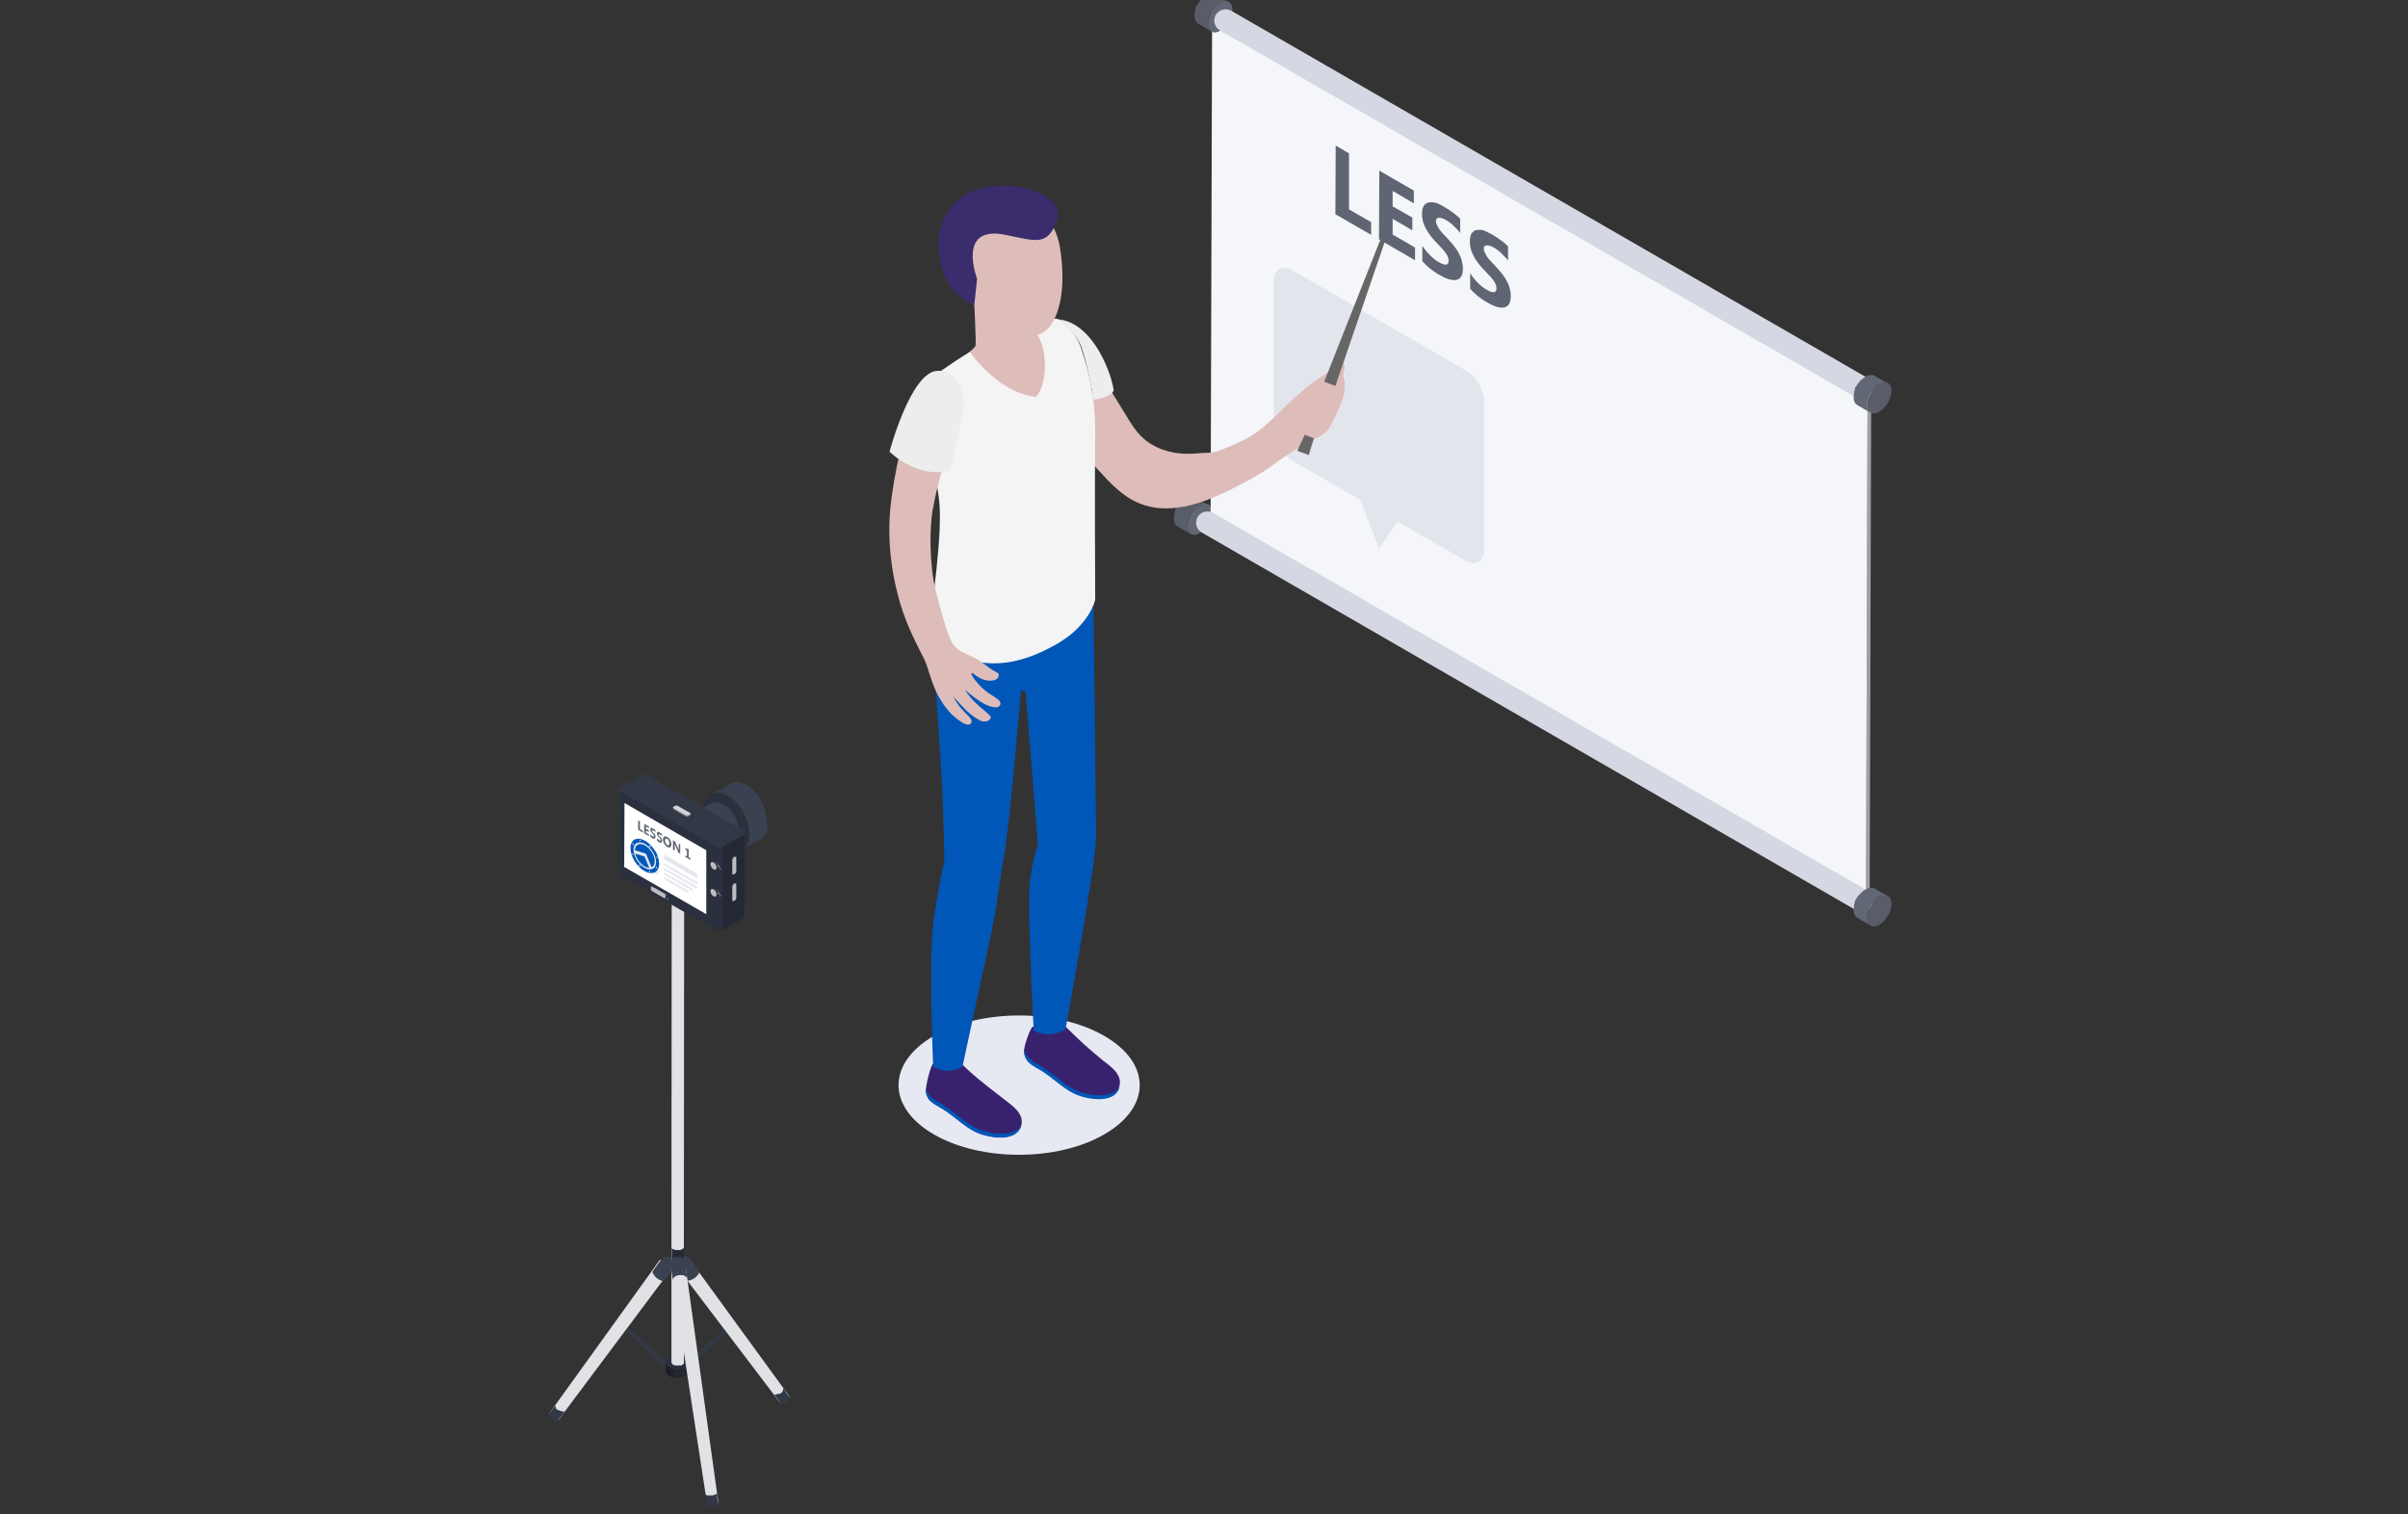 <?xml version="1.0" encoding="UTF-8" standalone="no"?>
<!-- Generator: Adobe Illustrator 22.0.1, SVG Export Plug-In . SVG Version: 6.00 Build 0)  -->

<svg
   version="1.1"
   id="Слой_1"
   x="0px"
   y="0px"
   viewBox="0 0 795 500"
   xml:space="preserve"
   sodipodi:docname="demo.svg"
   inkscape:export-filename="/home/don/Downloads/online_school/demo.png"
   inkscape:export-xdpi="85.909912"
   inkscape:export-ydpi="85.909912"
   inkscape:version="1.1.1 (1:1.1+202109281946+c3084ef5ed)"
   width="795"
   height="500"
   xmlns:inkscape="http://www.inkscape.org/namespaces/inkscape"
   xmlns:sodipodi="http://sodipodi.sourceforge.net/DTD/sodipodi-0.dtd"
   xmlns:xlink="http://www.w3.org/1999/xlink"
   xmlns="http://www.w3.org/2000/svg"
   xmlns:svg="http://www.w3.org/2000/svg"><rect x="0" y="0" width="795" height="500" fill="#333333" stroke="none"/><defs
   id="defs295">
	<defs
   id="defs5">
		<rect
   id="SVGID_1_"
   width="500"
   height="500"
   x="0"
   y="0" />
	</defs>
	<clipPath
   id="SVGID_2_">
		<use
   xlink:href="#SVGID_1_"
   style="overflow:visible"
   id="use7"
   x="0"
   y="0"
   width="100%"
   height="100%" />
	</clipPath>
	
	
	
	
	
	
	
	
	
	
	
	
	
	
	
	
	
	
	
	
	
	
	
	
	
	
	
	
	
	
	
	
	
	
	
	
	
	
	
	
	
	
	
	
	
	
	
	
	
	
	
	
	
	
	
	
	
	
	
	
	
	
	
	
	
	
	
	
	
	
	
</defs><sodipodi:namedview
   id="namedview293"
   pagecolor="#ffffff"
   bordercolor="#666666"
   borderopacity="1.0"
   inkscape:pageshadow="2"
   inkscape:pageopacity="0.0"
   inkscape:pagecheckerboard="0"
   showgrid="false"
   inkscape:zoom="1.296"
   inkscape:cx="153.93519"
   inkscape:cy="190.97222"
   inkscape:window-width="3840"
   inkscape:window-height="1541"
   inkscape:window-x="0"
   inkscape:window-y="0"
   inkscape:window-maximized="1"
   inkscape:current-layer="g80" />
<style
   type="text/css"
   id="style2">
	.st0{clip-path:url(#SVGID_2_);fill:#595D69;}
	.st1{clip-path:url(#SVGID_2_);fill:#616774;}
	.st2{opacity:0.4;clip-path:url(#SVGID_2_);}
	.st3{clip-path:url(#SVGID_2_);fill:#E7E9F2;}
	.st4{clip-path:url(#SVGID_2_);fill:#323846;}
	.st5{clip-path:url(#SVGID_2_);fill:#9FA0A2;}
	.st6{clip-path:url(#SVGID_2_);fill:#A1A2A4;}
	.st7{clip-path:url(#SVGID_2_);fill:#F4F6F9;}
	.st8{clip-path:url(#SVGID_2_);fill:#D5D7E2;}
	.st9{opacity:0.8;clip-path:url(#SVGID_2_);}
	.st10{fill:#DFE1EA;}
	.st11{fill:#3A4151;}
	.st12{fill:#D5D7E2;}
	.st13{clip-path:url(#SVGID_2_);fill:#FFCEA9;}
	.st14{clip-path:url(#SVGID_2_);fill:#38226D;}
	.st15{clip-path:url(#SVGID_2_);fill:#9C73FF;}
	.st16{clip-path:url(#SVGID_2_);fill:#8C50FF;}
	.st17{clip-path:url(#SVGID_2_);fill:#F4F4F4;}
	.st18{clip-path:url(#SVGID_2_);fill:#3A2C6D;}
	.st19{clip-path:url(#SVGID_2_);fill:#EDEDED;}
	.st20{clip-path:url(#SVGID_2_);fill:#666666;}
	.st21{clip-path:url(#SVGID_2_);fill:none;stroke:#323846;stroke-width:1.472;stroke-miterlimit:10;}
	.st22{clip-path:url(#SVGID_2_);fill:#E0E2E5;}
	.st23{clip-path:url(#SVGID_2_);fill:#3A4151;}
	.st24{clip-path:url(#SVGID_2_);enable-background:new    ;}
	.st25{clip-path:url(#SVGID_6_);enable-background:new    ;}
	.st26{clip-path:url(#SVGID_8_);}
	.st27{clip-path:url(#SVGID_10_);enable-background:new    ;}
	.st28{clip-path:url(#SVGID_12_);fill:#1D2029;}
	.st29{clip-path:url(#SVGID_12_);fill:#1E222A;}
	.st30{clip-path:url(#SVGID_12_);fill:#1F232B;}
	.st31{clip-path:url(#SVGID_12_);fill:#20242D;}
	.st32{clip-path:url(#SVGID_12_);fill:#21252E;}
	.st33{clip-path:url(#SVGID_12_);fill:#222630;}
	.st34{clip-path:url(#SVGID_12_);fill:#232731;}
	.st35{clip-path:url(#SVGID_12_);fill:#242832;}
	.st36{clip-path:url(#SVGID_12_);fill:#1C1F27;}
	.st37{clip-path:url(#SVGID_12_);fill:#1B1E26;}
	.st38{clip-path:url(#SVGID_12_);fill:#1A1D24;}
	.st39{clip-path:url(#SVGID_6_);fill:#2B303C;}
	.st40{clip-path:url(#SVGID_2_);fill:#252935;}
	.st41{clip-path:url(#SVGID_2_);fill:#2B303F;}
	.st42{clip-path:url(#SVGID_2_);fill:#828485;}
	.st43{clip-path:url(#SVGID_2_);fill:#BDBEC1;}
	.st44{clip-path:url(#SVGID_2_);fill:#7F8081;}
	.st45{clip-path:url(#SVGID_2_);fill:#D2D4D7;}
	.st46{clip-path:url(#SVGID_2_);fill:#FFFFFF;}
</style>
<path
   class="st0"
   d="m 230.4,175 c 0,-0.3 0.1,-0.6 0.2,-0.9 0,0 0,-0.1 0,-0.1 0.1,-0.3 0.2,-0.6 0.3,-0.9 0,0 0,0 0,0 0.1,-0.3 0.3,-0.6 0.5,-0.9 0,0 0,0 0,0 0.2,-0.3 0.4,-0.6 0.6,-0.9 0,0 0,-0.1 0.1,-0.1 0.2,-0.2 0.4,-0.5 0.6,-0.7 0,0 0.1,-0.1 0.1,-0.1 0.2,-0.2 0.3,-0.3 0.5,-0.5 0.1,-0.1 0.2,-0.1 0.2,-0.2 0.2,-0.2 0.5,-0.4 0.8,-0.5 0.3,-0.1 0.5,-0.3 0.7,-0.3 0,0 0.1,0 0.1,0 0.2,-0.1 0.4,-0.1 0.7,-0.1 0,0 0,0 0.1,0 0.2,0 0.4,0 0.6,0 0,0 0,0 0,0 0.2,0 0.4,0.1 0.6,0.2 l -4.5,-2.6 c 0,0 0,0 0,0 -0.1,0 -0.1,-0.1 -0.2,-0.1 -0.1,0 -0.1,-0.1 -0.2,-0.1 0,0 -0.1,0 -0.1,0 0,0 0,0 0,0 0,0 0,0 0,0 -0.1,0 -0.2,0 -0.2,0 -0.1,0 -0.2,0 -0.3,0 0,0 -0.1,0 -0.1,0 0,0 0,0 -0.1,0 -0.1,0 -0.1,0 -0.2,0 -0.1,0 -0.2,0 -0.4,0.1 0,0 -0.1,0 -0.2,0.1 0,0 -0.1,0 -0.1,0 -0.1,0 -0.1,0 -0.2,0.1 -0.2,0.1 -0.4,0.2 -0.6,0.3 -0.3,0.1 -0.5,0.3 -0.8,0.5 -0.1,0.1 -0.2,0.1 -0.2,0.2 -0.1,0.1 -0.2,0.2 -0.4,0.3 -0.1,0.1 -0.1,0.1 -0.2,0.2 0,0 -0.1,0.1 -0.1,0.1 -0.1,0.1 -0.1,0.1 -0.2,0.2 -0.1,0.1 -0.2,0.3 -0.3,0.4 0,0 -0.1,0.1 -0.1,0.1 0,0 0,0 -0.1,0.1 0,0 -0.1,0.1 -0.1,0.1 -0.1,0.1 -0.2,0.2 -0.2,0.3 -0.1,0.1 -0.1,0.2 -0.2,0.3 0,0 0,0 0,0 0,0 0,0 0,0 -0.1,0.1 -0.1,0.2 -0.2,0.3 -0.1,0.1 -0.1,0.2 -0.2,0.3 0,0.1 -0.1,0.2 -0.1,0.3 0,0 0,0 0,0 0,0 0,0 0,0 -0.1,0.1 -0.1,0.2 -0.1,0.4 0,0.1 -0.1,0.3 -0.1,0.4 0,0.1 0,0.1 -0.1,0.2 0,0 0,0.1 0,0.1 0,0 0,0.1 0,0.1 0,0.2 -0.1,0.3 -0.1,0.5 0,0.1 0,0.2 0,0.3 0,0 0,0.1 0,0.1 0,0 0,0.1 0,0.1 0,0.3 -0.1,0.5 -0.1,0.8 0,1.3 0.4,2.1 1.2,2.6 l 4.5,2.6 c -0.7,-0.4 -1.2,-1.3 -1.2,-2.6 0,-0.3 0,-0.6 0.1,-0.9 0,-0.1 0,-0.2 0,-0.2"
   clip-path="url(#SVGID_2_)"
   id="path10"
   transform="translate(161.779,-2.258)" /><path
   class="st1"
   d="m 234.3,169.1 c 2.2,-1.3 4,-0.3 4,2.3 0,2.5 -1.8,5.6 -4,6.9 -2.2,1.3 -4,0.3 -4,-2.3 0,-2.5 1.8,-5.6 4,-6.9"
   clip-path="url(#SVGID_2_)"
   id="path12"
   transform="translate(161.779,-2.258)" /><g
   class="st2"
   clip-path="url(#SVGID_2_)"
   id="g22">
		<g
   id="g20">
			<defs
   id="defs15">
				<rect
   id="SVGID_3_"
   x="132.9"
   y="335.5"
   width="79.6"
   height="46" />
			</defs>
			<clipPath
   id="SVGID_4_">
				<use
   xlink:href="#SVGID_3_"
   style="overflow:visible"
   id="use17"
   x="0"
   y="0"
   width="100%"
   height="100%" />
			</clipPath>
		</g>
	</g><path
   class="st3"
   d="m 202.8,376.8 c -15.5,9 -40.8,9 -56.3,0 -15.5,-9 -15.5,-23.5 0,-32.5 15.5,-9 40.8,-9 56.3,0 15.6,9 15.6,23.5 0,32.5"
   clip-path="url(#SVGID_2_)"
   id="path24"
   transform="translate(161.779,-2.258)" /><path
   class="st4"
   d="m 337.6,239.3 c -0.1,0.1 -0.1,0.1 -0.2,0.2 0.1,0 0.1,-0.1 0.2,-0.2 0,0 0,0 0,0"
   clip-path="url(#SVGID_2_)"
   id="path26"
   transform="translate(161.779,-2.258)" /><path
   class="st4"
   d="m 337.7,239.1 c 0,-0.1 0.1,-0.1 0.1,-0.2 0,0 0,0 0,0 0,0.1 -0.1,0.2 -0.1,0.2"
   clip-path="url(#SVGID_2_)"
   id="path28"
   transform="translate(161.779,-2.258)" /><path
   class="st4"
   d="m 337.1,239.8 c 0,0 0,0 0,0 -0.1,0.1 -0.1,0.1 -0.2,0.2 0,-0.1 0.1,-0.1 0.2,-0.2"
   clip-path="url(#SVGID_2_)"
   id="path30"
   transform="translate(161.779,-2.258)" /><path
   class="st4"
   d="m 330.6,238.7 c 0,0.1 0,0.1 0,0.2 0.1,-0.1 0.1,-0.1 0,-0.2"
   clip-path="url(#SVGID_2_)"
   id="path32"
   transform="translate(161.779,-2.258)" /><path
   class="st4"
   d="m 330.8,239.1 c 0,0.1 0,0.1 0.1,0.2 -0.1,-0.1 -0.1,-0.1 -0.1,-0.2"
   clip-path="url(#SVGID_2_)"
   id="path34"
   transform="translate(161.779,-2.258)" /><path
   class="st4"
   d="m 331.1,239.5 c 0,0 0.1,0.1 0.1,0.1 0,0 -0.1,0 -0.1,-0.1"
   clip-path="url(#SVGID_2_)"
   id="path36"
   transform="translate(161.779,-2.258)" /><polygon
   class="st5"
   points="454.8,132.9 456,132.2 455.5,298.2 454.3,298.9 "
   clip-path="url(#SVGID_2_)"
   id="polygon38"
   transform="translate(161.779,-2.258)" /><polygon
   class="st6"
   points="238.4,7.9 239.6,7.2 456,132.2 454.8,132.9 "
   clip-path="url(#SVGID_2_)"
   id="polygon40"
   transform="translate(161.779,-2.258)" /><polygon
   class="st7"
   points="454.8,132.9 454.3,298.9 237.9,173.9 238.4,7.9 "
   clip-path="url(#SVGID_2_)"
   id="polygon42"
   transform="translate(161.779,-2.258)" /><path
   class="st0"
   d="m 237.2,9 c 0,-0.3 0.1,-0.6 0.2,-0.9 0,0 0,-0.1 0,-0.1 0.1,-0.3 0.2,-0.6 0.3,-0.9 0,0 0,0 0,0 0.1,-0.3 0.3,-0.6 0.5,-0.9 0,0 0,0 0,0 0.2,-0.3 0.4,-0.6 0.6,-0.9 0,0 0,-0.1 0.1,-0.1 0.2,-0.2 0.4,-0.5 0.6,-0.7 0,0 0.1,-0.1 0.1,-0.1 0.2,-0.2 0.3,-0.3 0.5,-0.5 0.1,-0.1 0.2,-0.1 0.2,-0.2 0.2,-0.2 0.5,-0.4 0.8,-0.5 0.3,-0.1 0.5,-0.3 0.7,-0.3 0,0 0.1,0 0.1,0 0.2,-0.1 0.4,-0.1 0.7,-0.1 0,0 0,0 0.1,0 0.2,0 0.4,0 0.6,0 0,0 0,0 0,0 0.2,0 0.4,0.1 0.6,0.2 l -4.5,-2.6 c 0,0 0,0 0,0 -0.1,0 -0.1,-0.1 -0.2,-0.1 -0.1,0 -0.1,-0.1 -0.2,-0.1 0,0 -0.1,0 -0.1,0 0,0 0,0 0,0 0,0 0,0 0,0 -0.1,0 -0.2,0 -0.2,0 -0.1,0 -0.2,0 -0.3,0 0,0 -0.1,0 -0.1,0 0,0 0,0 -0.1,0 -0.1,0 -0.1,0 -0.2,0 -0.1,0 -0.2,0 -0.4,0.1 0,0 -0.1,0 -0.2,0.1 0,0 -0.1,0 -0.1,0 -0.1,0 -0.1,0 -0.2,0.1 -0.2,0.1 -0.4,0.2 -0.6,0.3 -0.3,0.1 -0.5,0.3 -0.8,0.5 -0.1,0.1 -0.2,0.1 -0.2,0.2 -0.1,0.1 -0.2,0.2 -0.4,0.3 -0.1,0.1 -0.1,0.1 -0.2,0.2 0,0 -0.1,0.1 -0.1,0.1 -0.1,0.1 -0.1,0.1 -0.2,0.2 -0.1,0.1 -0.2,0.3 -0.3,0.4 0,0 -0.1,0.1 -0.1,0.1 0,0 0,0 -0.1,0.1 0,0 -0.1,0.1 -0.1,0.1 -0.1,0.1 -0.2,0.2 -0.2,0.3 -0.1,0.1 -0.1,0.2 -0.2,0.3 0,0 0,0 0,0 0,0 0,0 0,0 -0.1,0.1 -0.1,0.2 -0.2,0.3 -0.1,0.1 -0.1,0.2 -0.2,0.3 0,0.1 -0.1,0.2 -0.1,0.3 0,0 0,0 0,0 0,0 0,0 0,0 -0.1,0.1 -0.1,0.2 -0.1,0.4 0,0.1 -0.1,0.3 -0.1,0.4 0,0.1 0,0.1 -0.1,0.2 0,0 0,0.1 0,0.1 0,0 0,0.1 0,0.1 0,0.2 -0.1,0.3 -0.1,0.5 0,0.1 0,0.2 0,0.3 0,0 0,0.1 0,0.1 0,0 0,0.1 0,0.1 0,0.3 -0.1,0.5 -0.1,0.8 0,1.3 0.5,2.1 1.2,2.6 l 4.5,2.6 c -0.7,-0.4 -1.2,-1.3 -1.2,-2.6 0,-0.3 0,-0.6 0.1,-0.9 0,-0.1 0,-0.1 0,-0.2"
   clip-path="url(#SVGID_2_)"
   id="path44"
   transform="translate(161.779,-2.258)" /><path
   class="st1"
   d="m 241.1,3.2 c 2.2,-1.3 4,-0.3 4,2.3 0,2.5 -1.8,5.6 -4,6.9 -2.2,1.3 -4,0.3 -4,-2.3 0,-2.6 1.8,-5.7 4,-6.9"
   clip-path="url(#SVGID_2_)"
   id="path46"
   transform="translate(161.779,-2.258)" /><path
   class="st8"
   d="M 451,133.5 241,12.3 c -1.8,-1 -2.4,-3.3 -1.4,-5.1 1,-1.8 3.3,-2.4 5.1,-1.4 l 210,121.2 c 1.8,1 2.4,3.3 1.4,5.1 -1.1,1.8 -3.4,2.4 -5.1,1.4"
   clip-path="url(#SVGID_2_)"
   id="path48"
   transform="translate(161.779,-2.258)" /><path
   class="st1"
   d="m 454.8,134.9 c 0,-0.3 0.1,-0.6 0.2,-0.9 0,0 0,-0.1 0,-0.1 0.1,-0.3 0.2,-0.6 0.3,-0.9 0,0 0,0 0,0 0.1,-0.3 0.3,-0.6 0.5,-0.9 0,0 0,0 0,0 0.2,-0.3 0.4,-0.6 0.6,-0.9 0,0 0,-0.1 0.1,-0.1 0.2,-0.2 0.4,-0.5 0.6,-0.7 0,0 0.1,-0.1 0.1,-0.1 0.2,-0.2 0.3,-0.3 0.5,-0.5 0.1,-0.1 0.2,-0.1 0.2,-0.2 0.2,-0.2 0.5,-0.4 0.8,-0.5 0.3,-0.1 0.5,-0.3 0.7,-0.3 0,0 0.1,0 0.1,0 0.2,-0.1 0.4,-0.1 0.7,-0.1 0,0 0,0 0.1,0 0.2,0 0.4,0 0.6,0 0,0 0,0 0,0 0.2,0 0.4,0.1 0.6,0.2 l -4.5,-2.6 c 0,0 0,0 0,0 -0.1,0 -0.1,-0.1 -0.2,-0.1 -0.1,0 -0.1,-0.1 -0.2,-0.1 0,0 -0.1,0 -0.1,0 0,0 0,0 0,0 0,0 0,0 0,0 -0.1,0 -0.2,0 -0.2,0 -0.1,0 -0.2,0 -0.3,0 0,0 -0.1,0 -0.1,0 0,0 0,0 -0.1,0 -0.1,0 -0.1,0 -0.2,0 -0.1,0 -0.2,0 -0.4,0.1 0,0 -0.1,0 -0.2,0.1 0,0 -0.1,0 -0.1,0 -0.1,0 -0.1,0 -0.2,0.1 -0.2,0.1 -0.4,0.2 -0.6,0.3 -0.3,0.1 -0.5,0.3 -0.8,0.5 -0.1,0.1 -0.2,0.1 -0.2,0.2 -0.1,0.1 -0.2,0.2 -0.4,0.3 -0.1,0.1 -0.1,0.1 -0.2,0.2 0,0 -0.1,0.1 -0.1,0.1 -0.1,0.1 -0.1,0.1 -0.2,0.2 -0.1,0.1 -0.2,0.3 -0.3,0.4 0,0 -0.1,0.1 -0.1,0.1 0,0 0,0.1 -0.1,0.1 0,0 -0.1,0.1 -0.1,0.1 -0.1,0.1 -0.2,0.2 -0.2,0.3 -0.1,0.1 -0.1,0.2 -0.2,0.3 v 0 c 0,0 0,0 0,0 -0.1,0.1 -0.1,0.2 -0.2,0.3 -0.1,0.1 -0.1,0.2 -0.2,0.3 -0.1,0.1 -0.1,0.2 -0.1,0.3 0,0 0,0 0,0 0,0 0,0 0,0 -0.1,0.1 -0.1,0.2 -0.1,0.4 0,0.1 -0.1,0.3 -0.1,0.4 0,0.1 0,0.1 -0.1,0.2 0,0 0,0.1 0,0.1 0,0 0,0.1 0,0.1 0,0.2 -0.1,0.3 -0.1,0.5 0,0.1 0,0.2 0,0.3 0,0 0,0.1 0,0.1 0,0 0,0.1 0,0.1 0,0.3 -0.1,0.5 -0.1,0.8 0,1.3 0.4,2.1 1.2,2.6 l 4.5,2.6 c -0.7,-0.4 -1.2,-1.3 -1.2,-2.6 0,-0.3 0,-0.6 0.1,-0.9 0,-0.1 0,-0.1 0,-0.2"
   clip-path="url(#SVGID_2_)"
   id="path50"
   transform="translate(161.779,-2.258)" /><path
   class="st0"
   d="m 458.7,129 c 2.2,-1.3 4,-0.3 4,2.3 0,2.5 -1.8,5.6 -4,6.9 -2.2,1.3 -4,0.3 -4,-2.3 0,-2.5 1.8,-5.6 4,-6.9"
   clip-path="url(#SVGID_2_)"
   id="path52"
   transform="translate(161.779,-2.258)" /><g
   class="st9"
   clip-path="url(#SVGID_2_)"
   id="g82">
		<g
   id="g80">
			<path
   class="st10"
   d="m 483.979,122.342 -57.3,-33.1 c -3.4,-1.9 -6.1,-0.4 -6.1,3.5 v 48.8 c 0,3.9 2.7,8.6 6.1,10.6 l 22.4,12.9 6.2,16 6.2,-8.8 22.4,12.9 c 3.4,1.9 6.1,0.4 6.1,-3.5 v -48.8 c 0.1,-3.9 -2.6,-8.6 -6,-10.5"
   id="path54" />
			<polygon
   class="st11"
   points="279.1,73 279.2,50.3 283.6,52.9 283.6,71.4 290.9,75.6 290.9,79.8 "
   id="polygon56"
   transform="translate(161.779,-2.258)" />
			<polygon
   class="st11"
   points="304.5,74.1 304.5,78.3 298,74.5 298,79.7 305.4,84 305.4,88.2 293.5,81.3 293.6,58.6 305,65.2 305,69.4 298,65.3 298,70.4 "
   id="polygon58"
   transform="translate(161.779,-2.258)" />
			<path
   class="st11"
   d="m 477.179,68.542 c 1,0.6 1.9,1.2 2.7,1.8 0.8,0.6 1.5,1.2 2.2,1.9 v 4.7 c -0.3,-0.5 -0.7,-0.9 -1.1,-1.3 -0.4,-0.4 -0.8,-0.8 -1.2,-1.2 -0.4,-0.4 -0.8,-0.7 -1.2,-1 -0.4,-0.3 -0.8,-0.6 -1.2,-0.8 -0.5,-0.3 -1,-0.5 -1.4,-0.6 -0.4,-0.1 -0.8,-0.2 -1,-0.1 -0.3,0 -0.5,0.1 -0.7,0.3 -0.2,0.2 -0.2,0.5 -0.2,0.8 0,0.4 0.1,0.8 0.3,1.2 0.2,0.4 0.4,0.8 0.7,1.3 0.3,0.5 0.7,0.9 1.2,1.5 0.5,0.5 1,1.1 1.6,1.7 0.8,0.8 1.5,1.7 2.1,2.4 0.6,0.8 1.2,1.6 1.6,2.4 0.4,0.8 0.8,1.6 1,2.4 0.2,0.8 0.4,1.7 0.4,2.6 0,1.3 -0.2,2.2 -0.6,2.8 -0.4,0.6 -1,1 -1.7,1.1 -0.7,0.1 -1.6,0 -2.5,-0.3 -1,-0.3 -2,-0.8 -3,-1.4 -1.1,-0.6 -2.1,-1.3 -3.1,-2.1 -1,-0.8 -1.8,-1.6 -2.5,-2.4 v -5.1 c 0.8,1.2 1.7,2.3 2.6,3.2 0.9,0.9 1.9,1.7 2.8,2.2 0.6,0.3 1.1,0.6 1.5,0.7 0.4,0.1 0.8,0.2 1,0.1 0.3,0 0.5,-0.2 0.6,-0.4 0.1,-0.2 0.2,-0.5 0.2,-0.8 0,-0.4 -0.1,-0.9 -0.3,-1.4 -0.2,-0.5 -0.5,-1 -0.9,-1.5 -0.4,-0.5 -0.8,-1.1 -1.4,-1.6 -0.5,-0.6 -1.1,-1.2 -1.7,-1.8 -1.5,-1.6 -2.7,-3.2 -3.4,-4.7 -0.8,-1.5 -1.1,-3 -1.1,-4.5 0,-1.2 0.2,-2.1 0.6,-2.7 0.4,-0.6 1,-1 1.7,-1.1 0.7,-0.1 1.5,-0.1 2.5,0.2 1,0.3 1.8,0.9 2.9,1.5"
   id="path60" />
			<path
   class="st11"
   d="m 492.979,77.642 c 1,0.6 1.9,1.2 2.7,1.8 0.8,0.6 1.5,1.2 2.2,1.9 v 4.7 c -0.3,-0.5 -0.7,-0.9 -1.1,-1.3 -0.4,-0.4 -0.8,-0.8 -1.2,-1.2 -0.4,-0.4 -0.8,-0.7 -1.2,-1 -0.4,-0.3 -0.8,-0.6 -1.2,-0.8 -0.5,-0.3 -1,-0.5 -1.4,-0.6 -0.4,-0.1 -0.8,-0.2 -1,-0.1 -0.3,0 -0.5,0.1 -0.7,0.3 -0.2,0.2 -0.2,0.5 -0.2,0.8 0,0.4 0.1,0.8 0.3,1.2 0.2,0.4 0.4,0.8 0.7,1.3 0.3,0.5 0.7,0.9 1.2,1.5 0.5,0.5 1,1.1 1.6,1.7 0.8,0.8 1.5,1.7 2.1,2.4 0.6,0.8 1.2,1.6 1.6,2.4 0.5,0.8 0.8,1.6 1,2.4 0.2,0.8 0.4,1.7 0.4,2.6 0,1.3 -0.2,2.2 -0.6,2.8 -0.4,0.6 -1,1 -1.7,1.1 -0.7,0.1 -1.5,0 -2.5,-0.3 -1,-0.3 -2,-0.8 -3,-1.4 -1.1,-0.6 -2.1,-1.3 -3.1,-2.1 -1,-0.8 -1.8,-1.6 -2.5,-2.4 v -5.1 c 0.8,1.2 1.7,2.3 2.6,3.2 0.9,0.9 1.9,1.7 2.8,2.2 0.6,0.3 1,0.6 1.5,0.7 0.4,0.1 0.8,0.2 1,0.1 0.3,0 0.5,-0.2 0.6,-0.4 0.1,-0.2 0.2,-0.5 0.2,-0.8 0,-0.4 -0.1,-0.9 -0.3,-1.4 -0.2,-0.5 -0.5,-1 -0.9,-1.5 -0.4,-0.5 -0.8,-1.1 -1.4,-1.6 -0.5,-0.6 -1.1,-1.2 -1.7,-1.8 -1.5,-1.6 -2.7,-3.2 -3.4,-4.7 -0.8,-1.5 -1.1,-3 -1.1,-4.5 0,-1.2 0.2,-2.1 0.6,-2.7 0.4,-0.6 1,-1 1.7,-1.1 0.7,-0.1 1.5,-0.1 2.5,0.2 0.9,0.5 1.9,0.9 2.9,1.5"
   id="path62" />
			<path
   class="st11"
   d="m 517.579,95.042 c 1.7,3.1 2.6,6.4 2.6,9.9 0,3.6 -0.9,5.9 -2.7,7.1 -1.8,1.1 -4.2,0.9 -7.1,-0.8 -2.8,-1.6 -5.1,-4 -6.9,-7.2 -1.8,-3.1 -2.7,-6.4 -2.7,-9.8 0,-3.6 0.9,-6 2.7,-7.1 1.8,-1.2 4.2,-0.9 7.2,0.8 2.9,1.6 5.1,4 6.9,7.1 m -3.5,12 c 0.9,-0.8 1.4,-2.3 1.4,-4.5 0,-2.4 -0.4,-4.4 -1.3,-6.3 -0.9,-1.8 -2.1,-3.2 -3.6,-4 -1.6,-0.9 -2.8,-0.9 -3.7,-0.1 -0.9,0.8 -1.4,2.3 -1.4,4.5 0,2.3 0.4,4.3 1.4,6.1 0.9,1.8 2.1,3.2 3.6,4 1.5,1 2.7,1.1 3.6,0.3"
   id="path64" />
			<path
   class="st11"
   d="m 541.279,105.942 -0.1,22.7 -4.5,-2.6 -8.1,-19 c -0.5,-1.1 -0.8,-1.9 -1,-2.5 0,0.8 0.1,2.1 0,3.7 v 12.5 l -4.2,-2.4 0.1,-22.7 4.8,2.8 7.8,18.4 c 0.4,0.8 0.7,1.6 1,2.4 0,-0.5 0,-1.6 0,-3.1 v -12.6 z"
   id="path66" />
			<polygon
   class="st11"
   points="391.8,138 391.8,134.1 395.9,136.5 395.9,122.3 391.7,120.9 391.7,116.9 400.3,119.8 400.2,139 404.3,141.3 404.3,145.3 "
   id="polygon68"
   transform="translate(161.779,-2.258)" />
			<polygon
   class="st12"
   points="406.6,224.8 406.6,230.5 348.4,196.9 348.4,191.2 "
   id="polygon70"
   transform="translate(161.779,-2.258)" />
			<polygon
   class="st12"
   points="416.5,219.6 416.5,225.4 348.4,186 348.4,180.3 "
   id="polygon72"
   transform="translate(161.779,-2.258)" />
			<polygon
   class="st12"
   points="427.2,204.1 427.2,209.8 348.5,164.3 348.5,158.6 "
   id="polygon74"
   transform="translate(161.779,-2.258)" />
			<polygon
   class="st12"
   points="427.3,183.7 427.3,195.1 348.5,149.6 348.5,138.2 "
   id="polygon76"
   transform="translate(161.779,-2.258)" />
			<polygon
   class="st12"
   points="427.2,214.9 427.2,220.6 348.4,175.2 348.5,169.5 "
   id="polygon78"
   transform="translate(161.779,-2.258)" />
		</g>
	</g><path
   class="st13"
   d="m 189.3,144.8 c 3.8,4.2 7.6,8.4 11.4,12.5 4,4.4 8.2,9 13.8,11.2 9.3,3.8 20,0.3 29,-4.1 3.7,-1.8 7.3,-3.7 10.8,-5.8 4,-2.4 3.7,-2.6 7.5,-5.2 2.4,-1.6 4.8,-3.2 7.3,-4.6 2.4,-1.3 5.4,-2.3 7.2,-4.3 1.1,-1.3 1.8,-2.8 2.5,-4.3 1.7,-3.7 4.2,-8.3 3.2,-12.5 -0.1,-0.5 -0.3,-1 -0.3,-1.6 0,-0.9 0.4,-1.7 0.5,-2.6 0,-0.9 -0.7,-2 -1.6,-1.6 -0.3,0.1 -0.6,0.5 -0.8,0.8 -1,1.2 -2.3,2 -3.6,2.8 -5.3,3.3 -10.1,7.4 -14.5,11.8 -6.6,6.6 -9.6,9.2 -18.3,12.7 -5.7,2.3 -4.6,1.5 -10.7,2 -6.1,0.5 -12.6,-1 -17.1,-5.1 -2.3,-2.1 -4,-4.8 -5.6,-7.5 l -7.4,-12 z"
   clip-path="url(#SVGID_2_)"
   id="path84"
   style="fill:#debcba;fill-opacity:1"
   transform="translate(161.779,-2.258)" /><path
   class="st14"
   d="m 146.4,353.4 c 3.8,3.1 9.4,0.3 9.7,0.5 3.9,3.9 9.7,8.3 14,11.6 2.4,1.9 6,4.3 5.4,7.9 -1.2,6.4 -11.4,4.4 -15.3,2.5 -3.8,-1.9 -7,-5.2 -10.7,-7.5 -2.6,-1.6 -5.2,-2.5 -5.6,-5.7 -0.2,-1.9 1.8,-9.4 2.5,-9.3"
   clip-path="url(#SVGID_2_)"
   id="path86"
   transform="translate(161.779,-2.258)" /><path
   class="st15"
   d="m 144,361.5 c 0.5,3.1 3,4 5.6,5.6 3.7,2.3 7,5.6 10.8,7.6 3.6,1.8 12.5,3.6 15,-1 -1.4,6.2 -11.4,4.2 -15.2,2.3 -3.8,-1.9 -7,-5.2 -10.7,-7.5 -2.6,-1.6 -5.2,-2.5 -5.6,-5.7 0,-0.3 0,-0.8 0.1,-1.3"
   clip-path="url(#SVGID_2_)"
   id="path88"
   style="fill:#0057b8;fill-opacity:1"
   transform="translate(161.779,-2.258)" /><path
   class="st14"
   d="m 179.3,341.2 c 3.8,3.1 10.4,-0.3 10.7,0 3.9,3.9 8.2,7.9 12.5,11.3 2.4,1.9 6,4.3 5.4,7.9 -1.2,6.4 -11.4,4.4 -15.3,2.5 -3.8,-1.9 -7,-5.2 -10.7,-7.5 -2.6,-1.6 -5.2,-2.5 -5.6,-5.7 -0.2,-2 2.3,-8.6 3,-8.5"
   clip-path="url(#SVGID_2_)"
   id="path90"
   transform="translate(161.779,-2.258)" /><path
   class="st15"
   d="m 176.5,348.8 c 0.5,3.1 3,4 5.6,5.6 3.7,2.3 7,5.6 10.8,7.6 3.6,1.8 12.5,3.6 15,-1 -1.4,6.2 -11.4,4.2 -15.2,2.3 -3.8,-1.9 -7,-5.2 -10.7,-7.5 -2.6,-1.6 -5.2,-2.5 -5.6,-5.7 0,-0.3 0,-0.8 0.1,-1.3"
   clip-path="url(#SVGID_2_)"
   id="path92"
   style="fill:#0057b8;fill-opacity:1"
   transform="translate(161.779,-2.258)" /><path
   class="st16"
   d="m 146.2,213.5 c 0.2,5.7 2,30.6 2.8,43.8 0.8,13.2 1,29.3 1,29.3 0,0 -2.3,9.6 -3.7,20.9 -1.5,11.3 0,46.9 0,46.9 0,0 4.3,3.2 9.7,0 0,0 6.1,-28.5 8.9,-41.3 2.8,-12.8 3.3,-20.2 4.8,-28.2 1.8,-9.6 5.6,-54.5 5.6,-54.5 l 1.5,0.1 4.1,50.7 c 0,0 -1.6,4.2 -2.6,11.5 -1.1,8.3 1.2,49.8 1.2,49.8 0,0 4.7,3.1 10.5,-0.4 0,0 10.1,-55 10.1,-63.4 0,-5.5 -0.9,-78.6 -0.9,-78.6 z"
   clip-path="url(#SVGID_2_)"
   id="path94"
   style="fill:#0057b8;fill-opacity:1"
   transform="translate(161.779,-2.258)" /><path
   class="st13"
   d="m 159.9,102.8 c 0,0 0.6,12.5 0.4,13.6 -0.3,1.1 -5.7,4.8 -7.3,6.1 -1.6,1.3 8.6,11.4 13.6,13.7 5,2.3 20.7,-3.7 21,-11.5 0.3,-7.7 -2.7,-14.2 -5.1,-14.6 -2.5,-0.3 -22.6,-7.3 -22.6,-7.3"
   clip-path="url(#SVGID_2_)"
   id="path96"
   style="fill:#debcba;fill-opacity:1"
   transform="translate(161.779,-2.258)" /><path
   class="st17"
   d="m 158.5,118.5 c 0,0 9.1,13.5 21.7,14.8 4,-3.9 4.4,-17.9 -1.2,-22.4 0,0 5.1,-4.1 8.5,-3.3 0,0 5.5,2.8 7.8,10 2.3,7.1 4.7,15.7 4.5,28.9 -0.2,13.3 0,53.8 0,53.8 0,0 -1.8,8.6 -13.2,14.9 -11.4,6.4 -19.9,7 -27.7,5.2 -6.4,-1.5 -11.7,-3.8 -13.9,-8.4 0.6,-9.3 4.7,-33.5 3.2,-45.2 -1.5,-11.7 -4,-20.4 -4.7,-29.9 -0.6,-9.4 1.2,-9.3 6,-12.6 6.4,-4.5 9,-5.8 9,-5.8"
   clip-path="url(#SVGID_2_)"
   id="path98"
   transform="translate(161.779,-2.258)" /><path
   class="st13"
   d="m 166.1,223.6 c -2,-1.2 -3.5,-2.9 -6.5,-4.3 -2.6,-1.3 -4.5,-1.8 -6.3,-3.8 -2,-2.2 -4.1,-10.3 -6.1,-18 -2.3,-9.2 -2,-21.4 -1.1,-26.6 1.8,-10.6 6.6,-25.3 8,-31.4 1.4,-6.1 -0.4,-8.7 -3.1,-11.1 -3.2,-2.9 -7.9,-2 -10.9,6.4 -3.1,8.4 -6.9,23.9 -8,36.1 -0.5,5.9 -0.6,15.4 2.4,27.2 2,8.2 5,14.3 8.9,21.9 1,2.1 1.3,3.9 2.8,8 1.5,4.2 4.3,8.6 7.2,11 2.9,2.4 4.3,2.8 5,2.4 0.9,-0.5 0.8,-1.4 -0.4,-2.7 -1.2,-1.2 -3.4,-3.1 -5,-6.4 0,0 2.5,2.8 4.1,4.4 1.6,1.6 3.4,2.8 4.8,3.5 1.7,0.9 4.3,-0.4 3.1,-1.7 -1.2,-1.3 -2.4,-1.9 -4.8,-4.3 -2.2,-2.1 -3.3,-4.1 -3.3,-4.1 0,0 2.7,2.4 5.3,4 2.6,1.6 4.1,1.7 5,1.7 0.9,0 2.2,-1.2 0.5,-2.6 -1.5,-1.2 -3.9,-2.2 -6.4,-5 -1.8,-2 -2.8,-3.7 -2.2,-3.7 0.5,0 1.5,1.3 3.7,2.1 2.1,0.8 4.7,0.4 5,-0.8 0.4,-1.3 0.3,-1 -1.7,-2.2"
   clip-path="url(#SVGID_2_)"
   id="path100"
   style="fill:#debcba;fill-opacity:1"
   transform="translate(161.779,-2.258)" /><path
   class="st13"
   d="m 188.2,84.2 v 0 c -1.5,-9.7 -8.5,-17 -18.5,-16.5 -10.6,0.6 -18.8,9.7 -18.2,20.3 0.3,6.2 3.6,11.5 8.4,14.8 0,0 0.9,3.5 1.5,4.2 3.5,4.1 14.2,6.7 17.3,6.3 3.9,-0.6 6.1,-2.2 8,-6.5 3.3,-7.7 2.3,-17.8 1.5,-22.6"
   clip-path="url(#SVGID_2_)"
   id="path102"
   style="fill:#debcba;fill-opacity:1"
   transform="translate(161.779,-2.258)" /><path
   class="st18"
   d="m 159.9,102.8 v 0 l 0.9,-8.5 c 0,0 -6.9,-17.9 9.4,-14.5 10.8,2.3 13.5,3.3 16.8,-4 3.3,-7.2 -8.3,-13.7 -22,-11.9 -13.7,1.8 -17.4,13.9 -17,19.3 0.3,5.3 1.8,16.1 11.9,19.6"
   clip-path="url(#SVGID_2_)"
   id="path104"
   transform="translate(161.779,-2.258)" /><path
   class="st19"
   d="m 131.9,151.4 c 0,0 8.9,8.9 19.5,6.3 1.5,-1 5.1,-21.8 5.1,-21.8 0,0 0,-11.5 -8.8,-11.2 -8.8,0.3 -15.8,26.7 -15.8,26.7"
   clip-path="url(#SVGID_2_)"
   id="path106"
   transform="translate(161.779,-2.258)" /><path
   class="st19"
   d="m 199.3,134.2 c 0,0 4.7,-0.2 6.6,-2.9 -0.4,-4.6 -6.3,-22.3 -18.2,-23.6 0,0 5.2,3.4 7.5,9 2,5.3 4.1,17.5 4.1,17.5"
   clip-path="url(#SVGID_2_)"
   id="path108"
   transform="translate(161.779,-2.258)" /><polygon
   class="st20"
   points="266.5,151.1 269,145.8 272,147 270.3,152.5 "
   clip-path="url(#SVGID_2_)"
   id="polygon110"
   transform="translate(161.779,-2.258)" /><polygon
   class="st20"
   points="275.4,128.3 293.9,81.5 295.4,82.1 279.1,129.7 "
   clip-path="url(#SVGID_2_)"
   id="polygon112"
   transform="translate(161.779,-2.258)" /><polyline
   class="st21"
   points="43.8,439.9 61.8,456.3 78.8,440.4  "
   clip-path="url(#SVGID_2_)"
   id="polyline114"
   transform="translate(161.779,-2.258)" /><polygon
   class="st22"
   points="65.7,417.8 98.9,463.4 95.9,465.6 61.8,420.7 "
   clip-path="url(#SVGID_2_)"
   id="polygon116"
   transform="translate(161.779,-2.258)" /><path
   class="st4"
   d="m 96.8,460.6 c 0.1,0 0.1,0 0,0 0,0.1 0,0.1 0,0.1 0,0 0,0 0,0 0,0.1 0,0.1 0,0.2 0,0 0,0 0,0 0,0.1 0,0.1 0,0.2 0,0 0,0.1 0,0.1 0,0 0,0 0,0 0,0.1 -0.1,0.3 -0.2,0.4 0,0 0,0 0,0 0,0 0,0.1 -0.1,0.1 0,0.1 -0.1,0.1 -0.1,0.2 0,0 0,0 0,0.1 0,0 -0.1,0.1 -0.1,0.1 0,0 0,0 0,0 0,0 0,0 0,0 -0.1,0.1 -0.1,0.1 -0.2,0.1 l -0.2,0.1 c -0.1,0 -0.1,0.1 -0.2,0.1 0,0 0,0 -0.1,0 0,0 0,0 0,0 0,0 0,0 -0.1,0 -0.1,0 -0.1,0.1 -0.2,0.1 0,0 0,0 -0.1,0 0,0 0,0 -0.1,0 0,0 -0.1,0 -0.1,0 -0.1,0 -0.1,0 -0.2,0.1 0,0 0,0 -0.1,0 -0.1,0 -0.2,0 -0.3,0.1 -0.2,0 -0.4,0 -0.6,-0.1 l 1.9,2.7 c 0.2,0.3 0.5,0.4 1,0.4 0.1,0 0.2,0 0.3,0 0,0 0,0 0,0 0.1,0 0.1,0 0.2,0 0,0 0.1,0 0.1,0 0,0 0,0 0,0 0,0 0,0 0,0 0.1,0 0.1,-0.1 0.2,-0.1 0,0 0,0 0.1,0 0,0 0,0 0,0 0,0 0,0 0.1,0 0.1,0 0.1,-0.1 0.2,-0.1 l 0.2,-0.1 c 0.1,0 0.1,-0.1 0.2,-0.2 0,0 0,0 0,0 0,0 0.1,-0.1 0.1,-0.1 0,0 0,0 0,-0.1 0.1,-0.2 0.2,-0.3 0.3,-0.5 0.1,-0.2 0.2,-0.5 0.2,-0.7 0,-0.4 -0.3,-0.6 -0.5,-0.9 -0.2,-0.3 -0.4,-0.6 -0.7,-0.9 -0.2,-0.5 -0.5,-1 -0.9,-1.4 0,-0.1 0,0 0,0"
   clip-path="url(#SVGID_2_)"
   id="path118"
   transform="translate(161.779,-2.258)" /><polygon
   class="st22"
   points="60,421.1 22.6,471.1 19.6,468.9 56.1,418.2 "
   clip-path="url(#SVGID_2_)"
   id="polygon120"
   transform="translate(161.779,-2.258)" /><path
   class="st4"
   d="m 24.6,468.3 c 0,0 0,0 0,0 -0.1,0 -0.1,0 -0.1,0 0,0 0,0 0,0 -0.1,0 -0.1,0 -0.2,0 0,0 0,0 0,0 -0.1,0 -0.1,0 -0.2,0 0,0 -0.1,0 -0.1,0 0,0 0,0 0,0 -0.1,0 -0.3,0 -0.4,-0.1 0,0 0,0 0,0 0,0 -0.1,0 -0.1,0 -0.1,0 -0.1,0 -0.2,-0.1 0,0 0,0 -0.1,0 -0.1,0 -0.1,0 -0.2,-0.1 0,0 0,0 -0.1,0 0,0 0,0 0,0 -0.1,0 -0.1,-0.1 -0.2,-0.1 l -0.2,-0.1 c -0.1,0 -0.1,-0.1 -0.2,-0.1 0,0 0,0 -0.1,0 0,0 0,0 0,0 0,0 0,0 -0.1,0 -0.1,0 -0.1,-0.1 -0.1,-0.1 0,0 0,0 0,0 0,0 0,0 0,0 0,0 0,-0.1 -0.1,-0.1 0,0 -0.1,-0.1 -0.1,-0.2 0,0 0,0 0,-0.1 -0.1,-0.1 -0.1,-0.2 -0.1,-0.3 -0.1,-0.2 -0.1,-0.4 -0.1,-0.6 l -2,2.6 c -0.2,0.3 -0.2,0.6 -0.1,1.1 0,0.1 0.1,0.2 0.1,0.3 0,0 0,0 0,0 0,0 0.1,0.1 0.1,0.2 0,0 0,0 0.1,0.1 0,0 0,0 0,0 0,0 0,0 0,0 0,0 0.1,0.1 0.1,0.1 0,0 0,0 0.1,0 0,0 0,0 0,0 0,0 0,0 0.1,0 0,0 0.1,0.1 0.1,0.1 l 0.2,0.1 c 0.1,0 0.1,0.1 0.2,0.1 0,0 0,0 0,0 0.1,0 0.1,0.1 0.1,0.1 0,0 0,0 0.1,0 0.2,0.1 0.4,0.1 0.6,0.2 0.3,0 0.5,0 0.8,0 0.3,-0.1 0.5,-0.5 0.7,-0.7 0.2,-0.3 0.4,-0.6 0.7,-0.9 0.4,-0.5 0.7,-0.9 1,-1.4 0.1,0 0.1,0 0,0"
   clip-path="url(#SVGID_2_)"
   id="path122"
   transform="translate(161.779,-2.258)" /><path
   class="st23"
   d="m 53.6,422.3 c 0,0 0.5,1.2 1.5,2 1,0.8 2.2,1 2.2,1 l 1.3,-1.7 c 0,0 0.6,-0.8 0.9,-1.2 0.4,-0.5 0.8,-1 1.2,-1.6 0.3,-0.4 0.5,-1 0.3,-1.6 0,-0.1 -0.1,-0.3 -0.1,-0.4 0,0 0,0 0,-0.1 0,-0.1 -0.1,-0.1 -0.1,-0.2 0,0 -0.1,-0.1 -0.1,-0.1 0,0 0,0 0,-0.1 0,0 0,0 0,-0.1 0,-0.1 -0.1,-0.1 -0.2,-0.2 0,0 0,0 -0.1,-0.1 0,0 0,0 0,0 0,0 0,0 -0.1,-0.1 -0.1,-0.1 -0.1,-0.1 -0.2,-0.1 l -0.2,-0.1 c -0.1,-0.1 -0.2,-0.1 -0.3,-0.2 0,0 0,0 -0.1,0 -0.1,0 -0.1,-0.1 -0.2,-0.1 0,0 -0.1,0 -0.1,0 -0.3,0 -0.5,-0.1 -0.8,-0.1 -0.4,0 -0.7,0 -1.1,0.2 -0.5,0.3 -0.8,0.8 -1.1,1.2 -0.4,0.5 -0.7,1 -1.1,1.5 l -0.9,1.2 c -0.1,0.1 -0.6,1 -0.6,1"
   clip-path="url(#SVGID_2_)"
   id="path124"
   transform="translate(161.779,-2.258)" /><path
   class="st23"
   d="m 65.3,425.1 c 0,0 1.3,-0.1 2.3,-0.9 1,-0.7 1.6,-1.9 1.6,-1.9 l -1.3,-1.7 c 0,0 -0.6,-0.8 -0.9,-1.2 -0.4,-0.5 -0.8,-1.1 -1.2,-1.6 -0.3,-0.4 -0.8,-0.7 -1.5,-0.8 -0.1,0 -0.3,0 -0.5,0 0,0 0,0 -0.1,0 -0.1,0 -0.2,0 -0.2,0 0,0 -0.1,0 -0.1,0 0,0 0,0 -0.1,0 0,0 0,0 -0.1,0 -0.1,0 -0.1,0.1 -0.2,0.1 0,0 0,0 -0.1,0 0,0 0,0 -0.1,0 0,0 -0.1,0 -0.1,0 -0.1,0 -0.1,0.1 -0.2,0.1 l -0.2,0.2 c -0.1,0.1 -0.1,0.1 -0.2,0.2 0,0 0,0 0,0.1 -0.1,0.1 -0.1,0.1 -0.1,0.2 0,0 0,0.1 0,0.1 -0.1,0.3 -0.3,0.5 -0.3,0.7 -0.1,0.4 -0.2,0.7 -0.1,1.1 0.1,0.6 0.5,1 0.9,1.4 0.4,0.5 0.7,0.9 1.1,1.4 0.3,0.4 0.6,0.8 0.9,1.2 0.1,0.5 0.8,1.3 0.8,1.3"
   clip-path="url(#SVGID_2_)"
   id="path126"
   transform="translate(161.779,-2.258)" /><g
   class="st24"
   clip-path="url(#SVGID_2_)"
   id="g202"
   transform="translate(161.779,-2.258)">
		<g
   id="g200">
			<defs
   id="defs129">
				<rect
   id="SVGID_5_"
   x="57.9"
   y="449.7"
   width="7.8"
   height="7.5" />
			</defs>
			<clipPath
   id="SVGID_6_">
				<use
   xlink:href="#SVGID_5_"
   style="overflow:visible"
   id="use131"
   x="0"
   y="0"
   width="100%"
   height="100%" />
			</clipPath>
			<g
   class="st25"
   clip-path="url(#SVGID_6_)"
   id="g196">
				<g
   id="g194">
					<defs
   id="defs135">
						<rect
   id="SVGID_7_"
   x="57.9"
   y="452"
   width="7.8"
   height="5.3" />
					</defs>
					<clipPath
   id="SVGID_8_">
						<use
   xlink:href="#SVGID_7_"
   style="overflow:visible"
   id="use137"
   x="0"
   y="0"
   width="100%"
   height="100%" />
					</clipPath>
					<g
   class="st26"
   clip-path="url(#SVGID_8_)"
   id="g192">
						<defs
   id="defs141">
							<path
   id="SVGID_9_"
   d="m 65.7,452 v 3 c 0,0.6 -0.4,1.1 -1.1,1.6 -1.5,0.9 -4,0.9 -5.5,0 -0.8,-0.4 -1.1,-1 -1.1,-1.6 v -3 c 0,0.6 0.4,1.2 1.1,1.6 1.5,0.9 4,0.9 5.5,0 0.7,-0.5 1.1,-1 1.1,-1.6" />
						</defs>
						<clipPath
   id="SVGID_10_">
							<use
   xlink:href="#SVGID_9_"
   style="overflow:visible"
   id="use143"
   x="0"
   y="0"
   width="100%"
   height="100%" />
						</clipPath>
						<g
   class="st27"
   clip-path="url(#SVGID_10_)"
   id="g190">
							<g
   id="g188">
								<defs
   id="defs147">
									<rect
   id="SVGID_11_"
   x="57.9"
   y="452"
   width="7.8"
   height="5.3" />
								</defs>
								<clipPath
   id="SVGID_12_">
									<use
   xlink:href="#SVGID_11_"
   style="overflow:visible"
   id="use149"
   x="0"
   y="0"
   width="100%"
   height="100%" />
								</clipPath>
								<path
   class="st28"
   d="m 65.7,452 v 3 c 0,0 0,0 0,0 v -3 c 0,0 0,0 0,0"
   clip-path="url(#SVGID_12_)"
   id="path152" />
								<path
   class="st29"
   d="m 65.7,452 v 3 c 0,0.1 0,0.1 0,0.2 v -3 c 0,0 0,-0.1 0,-0.2"
   clip-path="url(#SVGID_12_)"
   id="path154" />
								<path
   class="st30"
   d="m 65.7,452.3 v 3 c 0,0.1 0,0.1 -0.1,0.2 v -3 c 0.1,-0.1 0.1,-0.2 0.1,-0.2"
   clip-path="url(#SVGID_12_)"
   id="path156" />
								<path
   class="st31"
   d="m 65.6,452.5 v 3 c 0,0.1 -0.1,0.1 -0.1,0.2 v -3 c 0.1,-0.1 0.1,-0.2 0.1,-0.2"
   clip-path="url(#SVGID_12_)"
   id="path158" />
								<path
   class="st32"
   d="m 65.5,452.7 v 3 c 0,0.1 -0.1,0.2 -0.2,0.2 v -3 c 0.1,-0.1 0.2,-0.1 0.2,-0.2"
   clip-path="url(#SVGID_12_)"
   id="path160" />
								<path
   class="st33"
   d="m 65.4,452.9 v 3 c -0.1,0.1 -0.2,0.2 -0.2,0.3 v -3 c 0,-0.1 0.1,-0.2 0.2,-0.3"
   clip-path="url(#SVGID_12_)"
   id="path162" />
								<path
   class="st34"
   d="m 65.1,453.2 v 3 c -0.1,0.1 -0.3,0.3 -0.5,0.4 v -3 c 0.2,-0.2 0.4,-0.3 0.5,-0.4"
   clip-path="url(#SVGID_12_)"
   id="path164" />
								<path
   class="st35"
   d="m 64.6,453.6 v 3 c 0,0 0,0 0,0 -0.3,0.2 -0.5,0.3 -0.8,0.4 v -3 c 0.2,-0.1 0.5,-0.3 0.8,-0.4 0,0 0,0 0,0"
   clip-path="url(#SVGID_12_)"
   id="path166" />
								<path
   class="st34"
   d="m 63.7,454 v 3 c -0.2,0.1 -0.5,0.1 -0.7,0.2 v -3 c 0.3,-0.1 0.5,-0.2 0.7,-0.2"
   clip-path="url(#SVGID_12_)"
   id="path168" />
								<path
   class="st33"
   d="m 63,454.1 v 3 c -0.2,0 -0.3,0.1 -0.5,0.1 v -3 c 0.2,0 0.3,0 0.5,-0.1"
   clip-path="url(#SVGID_12_)"
   id="path170" />
								<path
   class="st32"
   d="m 62.5,454.2 v 3 c -0.1,0 -0.3,0 -0.4,0 v -3 c 0.1,0 0.3,0 0.4,0"
   clip-path="url(#SVGID_12_)"
   id="path172" />
								<path
   class="st31"
   d="m 62.1,454.2 v 3 c -0.1,0 -0.3,0 -0.4,0 v -3 c 0.1,0 0.2,0 0.4,0"
   clip-path="url(#SVGID_12_)"
   id="path174" />
								<path
   class="st30"
   d="m 61.7,454.2 v 3 c -0.1,0 -0.3,0 -0.4,0 v -3 c 0.1,0 0.3,0 0.4,0"
   clip-path="url(#SVGID_12_)"
   id="path176" />
								<path
   class="st29"
   d="m 61.3,454.2 v 3 c -0.1,0 -0.3,0 -0.4,0 v -3 c 0.1,0 0.3,0 0.4,0"
   clip-path="url(#SVGID_12_)"
   id="path178" />
								<path
   class="st28"
   d="m 60.9,454.2 v 3 c -0.1,0 -0.3,0 -0.4,-0.1 v -3 c 0.2,0 0.3,0.1 0.4,0.1"
   clip-path="url(#SVGID_12_)"
   id="path180" />
								<path
   class="st36"
   d="m 60.5,454.1 v 3 c -0.1,0 -0.3,-0.1 -0.4,-0.1 v -3 c 0.2,0 0.3,0.1 0.4,0.1"
   clip-path="url(#SVGID_12_)"
   id="path182" />
								<path
   class="st37"
   d="m 60.1,454 v 3 c -0.2,0 -0.3,-0.1 -0.5,-0.2 v -3 c 0.2,0.1 0.4,0.2 0.5,0.2"
   clip-path="url(#SVGID_12_)"
   id="path184" />
								<path
   class="st38"
   d="m 59.7,453.8 v 3 c -0.2,-0.1 -0.4,-0.2 -0.6,-0.3 -0.8,-0.4 -1.1,-1 -1.1,-1.6 v -3 c 0,0.6 0.4,1.2 1.1,1.6 0.2,0.2 0.4,0.3 0.6,0.3"
   clip-path="url(#SVGID_12_)"
   id="path186" />
							</g>
						</g>
					</g>
				</g>
			</g>
			<path
   class="st39"
   d="m 64.6,450.4 c 1.5,0.9 1.5,2.3 0,3.2 -1.5,0.9 -4,0.9 -5.5,0 -1.5,-0.9 -1.5,-2.3 0,-3.2 1.5,-0.9 4,-0.9 5.5,0"
   clip-path="url(#SVGID_6_)"
   id="path198" />
		</g>
	</g><path
   class="st22"
   d="M 64.1,281.7 64,414.4 v 6.9 30.9 0 c 0,0 0,0.1 0,0.1 0,0 0,0 0,0.1 0,0 0,0 0,0 v 0 c 0,0.1 0,0.1 -0.1,0.1 0,0 0,0 0,0.1 0,0 0,0 0,0 0,0 0,0 0,0 0,0.1 -0.1,0.1 -0.1,0.1 0,0 0,0 0,0 0,0 -0.1,0.1 -0.2,0.1 0,0 -0.1,0 -0.1,0.1 0,0 0,0 0,0 -0.1,0.1 -0.3,0.1 -0.4,0.2 0,0 0,0 0,0 0,0 -0.1,0 -0.1,0 -0.1,0 -0.1,0 -0.2,0 0,0 0,0 -0.1,0 -0.1,0 -0.1,0 -0.2,0 0,0 0,0 -0.1,0 v 0 c -0.1,0 -0.2,0 -0.2,0 H 62 c -0.1,0 -0.2,0 -0.2,0 0,0 0,0 -0.1,0 0,0 0,0 0,0 0,0 0,0 -0.1,0 h -0.2 c 0,0 0,0 -0.1,0 0,0 0,0 -0.1,0 0,0 -0.1,0 -0.1,0 -0.1,0 -0.1,0 -0.2,-0.1 0,0 0,0 -0.1,0 v 0 c -0.1,0 -0.2,-0.1 -0.3,-0.1 -0.4,-0.3 -0.6,-0.6 -0.6,-0.9 v -30.9 0 -6.8 L 60,281.5 c 0,-0.3 0.2,-0.6 0.6,-0.9 0.8,-0.5 2.2,-0.5 3.1,0 0.5,0.3 0.7,0.7 0.6,1 -0.2,0.2 -0.2,0.1 -0.2,0.1"
   clip-path="url(#SVGID_2_)"
   id="path204"
   transform="translate(161.779,-2.258)" /><path
   class="st40"
   d="m 64,414.4 v 6.9 c 0,0 0,0.1 0,0.1 0,0 0,0.1 0,0.1 0,0 0,0 0,0 0,0 0,0 0,0 0,0 0,0.1 0,0.1 0,0 0,0 0,0.1 0,0 0,0 0,0 0,0 0,0 0,0 0,0 -0.1,0.1 -0.1,0.1 v 0 c 0,0 -0.1,0.1 -0.1,0.1 0,0 -0.1,0.1 -0.1,0.1 0,0 0,0 0,0 -0.1,0.1 -0.4,0.2 -0.4,0.2 0,0 0,0 -0.1,0 0,0 -0.1,0 -0.1,0 -0.1,0 -0.1,0 -0.2,0.1 0,0 0,0 -0.1,0 -0.1,0 -0.1,0 -0.2,0 0,0 0,0 -0.1,0 v 0 c -0.1,0 -0.2,0 -0.2,0 h -0.2 c -0.1,0 -0.2,0 -0.2,0 0,0 0,0 -0.1,0 0,0 0,0 0,0 h -0.1 c -0.1,0 -0.1,0 -0.2,0 0,0 0,0 -0.1,0 0,0 0,0 -0.1,0 0,0 -0.1,0 -0.1,0 -0.1,0 -0.1,0 -0.2,-0.1 0,0 0,0 -0.1,0 0,0 0,0 0,0 -0.1,0 -0.2,-0.1 -0.3,-0.1 -0.4,-0.2 -0.6,-0.6 -0.6,-0.9 v 0 -6.8 c 0.1,0.1 0.3,0.3 0.6,0.4 0.1,0.1 0.2,0.1 0.3,0.1 0,0 0,0 0,0 0,0 0,0 0.1,0 0.1,0 0.1,0 0.2,0.1 0,0 0.1,0 0.1,0 0,0 0,0 0.1,0 0.1,0 0,0 0.1,0 0.1,0 0.1,0 0.2,0 h 0.1 c 0,0 0,0 0.1,0 0,0 0,0 0.1,0 0.1,0 0.2,0 0.2,0 H 62 c 0.1,0 0.2,0 0.3,0 0,0 0,0 0,0 0,0 0.1,0 0.1,0 0.1,0 0.1,0 0.2,0 0,0 0,0 0.1,0 0.1,0 0.1,0 0.2,-0.1 0,0 0.1,0 0.1,0 0,0 0,0 0,0 0.2,-0.1 0.3,-0.1 0.5,-0.2 0,0 0,0 0,0 0,0 0.1,0 0.1,-0.1 0,0 0.1,-0.1 0.1,-0.1 0,0 0,0 0,0 0,0 0.1,-0.1 0.1,-0.1 0.1,0.1 0.1,0.1 0.2,0 0,0.1 0,0.1 0,0 0,0.1 0,0.1 0,0"
   clip-path="url(#SVGID_2_)"
   id="path206"
   transform="translate(161.779,-2.258)" /><polygon
   class="st22"
   points="64.6,420.6 75.4,498.5 71.7,499.1 59.8,421.3 "
   clip-path="url(#SVGID_2_)"
   id="polygon208"
   transform="translate(161.779,-2.258)" /><path
   class="st4"
   d="m 74.9,495.1 c 0,0 0,0.1 0,0 0,0.1 0,0.1 0,0.1 0,0 0,0 0,0 0,0.1 -0.1,0.1 -0.1,0.2 0,0 0,0 0,0 0,0 -0.1,0.1 -0.1,0.1 0,0 -0.1,0.1 -0.1,0.1 0,0 0,0 0,0 -0.1,0.1 -0.2,0.2 -0.4,0.2 0,0 0,0 0,0 0,0 -0.1,0 -0.1,0 -0.1,0 -0.1,0.1 -0.2,0.1 0,0 0,0 -0.1,0 -0.1,0 -0.1,0 -0.2,0.1 0,0 0,0 -0.1,0 0,0 0,0 0,0 -0.1,0 -0.1,0 -0.2,0 h -0.2 c -0.1,0 -0.1,0 -0.2,0 0,0 0,0 -0.1,0 0,0 0,0 -0.1,0 0,0 0,0 -0.1,0 -0.1,0 -0.1,0 -0.2,0 0,0 0,0 -0.1,0 0,0 0,0 -0.1,0 0,0 -0.1,0 -0.1,0 -0.1,0 -0.1,0 -0.2,0 0,0 0,0 -0.1,0 -0.1,0 -0.2,-0.1 -0.3,-0.1 -0.2,-0.1 -0.4,-0.2 -0.5,-0.4 l 0.4,3.3 c 0,0.3 0.3,0.6 0.7,0.8 0.1,0 0.2,0.1 0.3,0.1 0,0 0,0 0,0 0.1,0 0.1,0 0.2,0 0,0 0.1,0 0.1,0 0,0 0,0 0.1,0 0,0 0,0 0.1,0 0.1,0 0.1,0 0.2,0 0,0 0,0 0.1,0 0,0 0,0 0,0 0,0 0,0 0.1,0 0.1,0 0.1,0 0.2,0 h 0.2 c 0.1,0 0.1,0 0.2,0 0,0 0,0 0,0 0.1,0 0.1,0 0.2,0 0,0 0,0 0.1,0 0.2,-0.1 0.4,-0.2 0.5,-0.3 0.2,-0.2 0.4,-0.3 0.5,-0.6 0.2,-0.3 0.1,-0.7 0,-1 -0.1,-0.4 -0.1,-0.7 -0.2,-1.1 0.1,-0.5 0,-1.1 -0.1,-1.6 0.1,0 0,0 0,0"
   clip-path="url(#SVGID_2_)"
   id="path210"
   transform="translate(161.779,-2.258)" /><path
   class="st23"
   d="m 60.4,424.9 c 0,0 0,-0.1 0,-0.1 0,0 0,0 0,-0.1 0,0 0,0 0,-0.1 0,-0.1 0.1,-0.2 0.1,-0.2 0,0 0,0 0,0 0,-0.1 0.1,-0.1 0.1,-0.2 0,-0.1 0.1,-0.1 0.1,-0.1 0,0 0,0 0,0 0.1,-0.1 0.3,-0.3 0.4,-0.4 0,0 0,0 0.1,0 0,0 0.1,0 0.1,-0.1 0.1,0 0.1,-0.1 0.2,-0.1 0,0 0.1,0 0.1,0 0.1,0 0.1,-0.1 0.2,-0.1 0,0 0,0 0.1,0 0,0 0,0 0,0 0.1,0 0.2,0 0.3,-0.1 h 0.3 c 0.1,0 0.2,0 0.3,0 0,0 0.1,0 0.1,0 0,0 0,0 0.1,0 0,0 0.1,0 0.1,0 0.1,0 0.2,0 0.3,0 0,0 0,0 0.1,0 0,0 0,0 0.1,0 0,0 0.1,0 0.1,0 0.1,0 0.2,0 0.2,0.1 0,0 0.1,0 0.1,0 0.1,0.1 0.3,0.1 0.4,0.2 0.3,0.2 0.5,0.4 0.7,0.6 L 64.4,419 c -0.1,-0.5 -0.4,-1 -0.9,-1.4 -0.1,-0.1 -0.2,-0.1 -0.4,-0.2 0,0 0,0 -0.1,0 -0.1,0 -0.1,-0.1 -0.2,-0.1 0,0 -0.1,0 -0.1,0 0,0 0,0 -0.1,0 0,0 0,0 -0.1,0 -0.1,0 -0.2,0 -0.2,0 0,0 -0.1,0 -0.1,0 0,0 0,0 -0.1,0 0,0 -0.1,0 -0.1,0 -0.1,0 -0.2,0 -0.2,0 h -0.2 c -0.1,0 -0.2,0 -0.3,0.1 0,0 0,0 -0.1,0 -0.1,0 -0.1,0 -0.2,0.1 0,0 -0.1,0 -0.1,0 -0.2,0.2 -0.5,0.3 -0.7,0.5 -0.3,0.3 -0.5,0.5 -0.6,0.9 -0.2,0.5 0,1.1 0.1,1.7 0.1,0.6 0.2,1.2 0.3,1.8 0.1,0.9 0.3,1.9 0.4,2.8 0,-0.2 0,-0.2 0,-0.3"
   clip-path="url(#SVGID_2_)"
   id="path212"
   transform="translate(161.779,-2.258)" /><path
   class="st23"
   d="m 91.4,274 c 0,-0.1 0,-0.2 0,-0.4 0,-0.1 0,-0.1 0,-0.2 v -0.1 c 0,0 0,-0.1 0,-0.1 0,-0.1 0,-0.2 0,-0.4 0,-0.1 0,-0.2 -0.1,-0.4 0,0 0,0 0,0 0,0 0,0 0,0 0,-0.1 0,-0.2 -0.1,-0.3 0,-0.1 0,-0.3 -0.1,-0.4 0,0 0,-0.1 0,-0.1 0,0 0,-0.1 0,-0.1 0,-0.1 0,-0.1 0,-0.2 0,-0.1 -0.1,-0.3 -0.1,-0.4 0,-0.1 -0.1,-0.2 -0.1,-0.3 0,0 0,0 0,-0.1 0,0 0,0 0,0 0,-0.1 -0.1,-0.3 -0.1,-0.4 0,-0.1 -0.1,-0.2 -0.1,-0.4 v -0.1 c 0,0 0,0 0,-0.1 0,-0.1 -0.1,-0.2 -0.1,-0.2 0,-0.1 -0.1,-0.2 -0.1,-0.4 0,-0.1 -0.1,-0.2 -0.1,-0.3 0,0 0,0 0,0 0,0 0,0 0,0 -0.1,-0.1 -0.1,-0.2 -0.2,-0.4 -0.1,-0.1 -0.1,-0.3 -0.2,-0.4 0,0 0,0 0,-0.1 0,0 0,-0.1 0,-0.1 -0.1,-0.1 -0.1,-0.2 -0.2,-0.3 -0.1,-0.1 -0.1,-0.3 -0.2,-0.4 0,-0.1 -0.1,-0.1 -0.1,-0.2 0,0 0,0 0,-0.1 -0.1,-0.1 -0.1,-0.2 -0.2,-0.3 -0.1,-0.2 -0.2,-0.3 -0.3,-0.5 0,0 0,-0.1 0,-0.1 -0.1,-0.2 -0.3,-0.4 -0.5,-0.7 0,0 0,0 0,0 -0.1,-0.1 -0.2,-0.3 -0.3,-0.4 -0.1,-0.1 -0.2,-0.2 -0.3,-0.3 0,0 0,0 0,0 0,0 0,0 0,0 -0.1,-0.1 -0.2,-0.2 -0.3,-0.3 -0.1,-0.1 -0.2,-0.2 -0.3,-0.3 0,0 0,0 0,0 0,0 0,0 0,-0.1 -0.1,-0.1 -0.1,-0.1 -0.2,-0.2 -0.1,-0.1 -0.2,-0.2 -0.3,-0.3 0,0 -0.1,-0.1 -0.1,-0.1 0,0 0,0 -0.1,-0.1 -0.1,0 -0.1,-0.1 -0.2,-0.1 -0.1,-0.1 -0.2,-0.2 -0.3,-0.3 0,0 -0.1,-0.1 -0.1,-0.1 0,0 0,0 -0.1,-0.1 0,0 -0.1,-0.1 -0.1,-0.1 -0.1,-0.1 -0.2,-0.2 -0.3,-0.2 -0.1,-0.1 -0.2,-0.1 -0.2,-0.2 0,0 0,0 0,0 0,0 0,0 0,0 -0.1,-0.1 -0.2,-0.1 -0.3,-0.2 -0.1,-0.1 -0.2,-0.1 -0.3,-0.2 0,0 0,0 -0.1,0 -0.1,0 -0.2,-0.1 -0.2,-0.1 -0.1,-0.1 -0.2,-0.1 -0.3,-0.2 -0.1,0 -0.1,-0.1 -0.2,-0.1 0,0 0,0 0,0 0,0 0,0 -0.1,0 -0.1,0 -0.2,-0.1 -0.3,-0.1 -0.1,0 -0.2,-0.1 -0.3,-0.1 0,0 0,0 -0.1,0 0,0 0,0 0,0 -0.1,0 -0.1,0 -0.2,-0.1 -0.1,0 -0.2,-0.1 -0.3,-0.1 0,0 -0.1,0 -0.1,0 0,0 0,0 -0.1,0 0,0 -0.1,0 -0.1,0 -0.1,0 -0.2,0 -0.3,-0.1 -0.1,0 -0.1,0 -0.2,0 0,0 0,0 -0.1,0 0,0 0,0 -0.1,0 -0.1,0 -0.2,0 -0.3,0 0,0 -0.1,0 -0.1,0 0,0 -0.1,0 -0.1,0 0,0 -0.1,0 -0.1,0 -0.1,0 -0.3,0 -0.4,0.1 0,0 0,0 0,0 0,0 -0.1,0 -0.1,0 -0.1,0 -0.3,0.1 -0.4,0.1 0,0 0,0 0,0 -0.2,0.1 -0.4,0.2 -0.6,0.3 0,0 0,0 0,0 l -6,3.5 c 0.2,-0.1 0.4,-0.2 0.6,-0.3 0.1,-0.1 0.3,-0.1 0.4,-0.1 0,0 0.1,0 0.1,0 0.2,0 0.4,-0.1 0.5,-0.1 0,0 0.1,0 0.1,0 0.2,0 0.4,0 0.6,0 0,0 0,0 0.1,0 0.2,0 0.4,0.1 0.6,0.1 0,0 0,0 0.1,0 0.2,0 0.4,0.1 0.6,0.2 0,0 0,0 0,0 0.2,0.1 0.5,0.2 0.7,0.3 0,0 0,0 0,0 0.2,0.1 0.5,0.2 0.7,0.4 0.2,0.1 0.5,0.3 0.7,0.5 0,0 0,0 0,0 0.2,0.2 0.4,0.3 0.7,0.5 0,0 0,0 0.1,0.1 0.2,0.2 0.4,0.4 0.6,0.5 0,0 0,0 0.1,0.1 0.2,0.2 0.4,0.4 0.6,0.6 0,0 0,0 0.1,0.1 0.2,0.2 0.4,0.5 0.6,0.7 0,0 0,0 0,0 0.2,0.2 0.4,0.5 0.6,0.8 v 0 c 0.2,0.2 0.3,0.5 0.5,0.7 0.1,0.2 0.2,0.3 0.3,0.5 0.1,0.1 0.2,0.3 0.2,0.4 0,0.1 0.1,0.1 0.1,0.2 0.1,0.2 0.3,0.5 0.4,0.7 0,0 0,0 0,0.1 0.1,0.3 0.3,0.6 0.4,0.8 v 0 c 0.1,0.3 0.2,0.6 0.3,0.8 0,0 0,0 0,0.1 0.1,0.3 0.2,0.6 0.3,0.9 0,0 0,0 0,0.1 0.1,0.3 0.2,0.6 0.2,0.8 0,0 0,0.1 0,0.1 0.1,0.3 0.1,0.6 0.2,0.9 0,0 0,0 0,0 0,0.3 0.1,0.6 0.1,0.9 0,0 0,0 0,0.1 0,0.3 0,0.6 0,0.8 0,0.2 0,0.5 0,0.8 0,0 0,0 0,0.1 0,0.2 -0.1,0.5 -0.1,0.7 0,0 0,0.1 0,0.1 0,0.2 -0.1,0.4 -0.2,0.6 0,0 0,0.1 0,0.1 -0.1,0.2 -0.1,0.4 -0.2,0.5 0,0 0,0 0,0.1 -0.1,0.2 -0.2,0.4 -0.3,0.5 0,0 0,0 0,0.1 -0.1,0.1 -0.2,0.3 -0.3,0.4 0,0 -0.1,0.1 -0.1,0.1 -0.1,0.1 -0.2,0.2 -0.3,0.3 0,0 -0.1,0.1 -0.1,0.1 -0.1,0.1 -0.3,0.2 -0.4,0.3 l 6,-3.5 c 0.1,-0.1 0.3,-0.2 0.4,-0.3 0,0 0.1,-0.1 0.1,-0.1 0.1,-0.1 0.2,-0.2 0.3,-0.3 0,0 0.1,-0.1 0.1,-0.1 0.1,-0.1 0.2,-0.2 0.3,-0.4 0,0 0,0 0,-0.1 0,0 0,0 0,0 0.1,-0.2 0.2,-0.3 0.3,-0.5 0,0 0,0 0,0 0,0 0,0 0,-0.1 0.1,-0.1 0.1,-0.2 0.1,-0.3 0,-0.1 0,-0.1 0.1,-0.2 0,0 0,-0.1 0,-0.1 0,0 0,-0.1 0,-0.1 0,-0.1 0.1,-0.2 0.1,-0.4 0,0 0,-0.1 0,-0.1 0,0 0,-0.1 0,-0.1 0,0 0,-0.1 0,-0.1 0,-0.1 0,-0.2 0.1,-0.3 0,-0.1 0,-0.1 0,-0.2 0,0 0,0 0,-0.1 0,0 0,-0.1 0,-0.1 0,-0.1 0,-0.2 0,-0.3 0,-0.1 0,-0.2 0,-0.4 v 0 c -0.2,-0.2 -0.2,-0.3 -0.2,-0.4"
   clip-path="url(#SVGID_2_)"
   id="path214"
   transform="translate(161.779,-2.258)" /><path
   class="st41"
   d="m 78.1,265.1 c 4,2.3 7.3,8 7.3,12.6 0,4.6 -3.3,6.5 -7.3,4.2 -4,-2.3 -7.3,-8 -7.3,-12.6 0,-4.6 3.3,-6.5 7.3,-4.2"
   clip-path="url(#SVGID_2_)"
   id="path216"
   transform="translate(161.779,-2.258)" /><path
   class="st23"
   d="m 82.3,277.3 c 0,-0.1 0,-0.2 0,-0.3 0,0 0,-0.1 0,-0.1 0,0 0,0 0,-0.1 0,0 0,-0.1 0,-0.1 0,-0.1 0,-0.2 0,-0.3 0,-0.1 0,-0.2 0,-0.3 0,0 0,0 0,0 0,0 0,0 0,0 0,-0.1 0,-0.2 0,-0.3 0,-0.1 0,-0.2 -0.1,-0.3 0,0 0,-0.1 0,-0.1 0,0 0,0 0,-0.1 0,0 0,-0.1 0,-0.1 0,-0.1 -0.1,-0.2 -0.1,-0.3 0,-0.1 0,-0.1 -0.1,-0.2 v 0 c 0,0 0,0 0,0 0,-0.1 -0.1,-0.2 -0.1,-0.3 0,-0.1 -0.1,-0.2 -0.1,-0.3 0,0 0,0 0,-0.1 0,0 0,0 0,0 0,-0.1 0,-0.1 -0.1,-0.2 0,-0.1 -0.1,-0.2 -0.1,-0.3 0,-0.1 -0.1,-0.1 -0.1,-0.2 0,0 0,0 0,0 0,0 0,0 0,0 0,-0.1 -0.1,-0.2 -0.1,-0.3 0,-0.1 -0.1,-0.2 -0.1,-0.3 0,0 0,0 0,0 0,0 0,0 0,-0.1 0,-0.1 -0.1,-0.2 -0.1,-0.2 -0.1,-0.1 -0.1,-0.2 -0.2,-0.3 0,0 -0.1,-0.1 -0.1,-0.1 0,0 0,0 0,-0.1 -0.1,-0.1 -0.1,-0.2 -0.2,-0.2 -0.1,-0.1 -0.1,-0.2 -0.2,-0.4 0,0 0,0 0,-0.1 -0.1,-0.2 -0.2,-0.3 -0.4,-0.5 0,0 0,0 0,0 0,0 0,0 0,0 -0.1,-0.1 -0.2,-0.2 -0.3,-0.3 -0.1,-0.1 -0.1,-0.2 -0.2,-0.3 0,0 0,0 0,0 0,0 0,0 0,0 -0.1,-0.1 -0.1,-0.2 -0.2,-0.3 -0.1,-0.1 -0.1,-0.2 -0.2,-0.2 0,0 0,0 0,0 0,0 0,0 0,0 -0.1,-0.1 -0.1,-0.1 -0.2,-0.2 -0.1,-0.1 -0.2,-0.2 -0.2,-0.2 0,0 -0.1,0 -0.1,-0.1 0,0 0,0 -0.1,-0.1 0,0 -0.1,-0.1 -0.1,-0.1 -0.1,-0.1 -0.2,-0.1 -0.3,-0.2 0,0 -0.1,-0.1 -0.1,-0.1 0,0 0,0 -0.1,0 0,0 -0.1,0 -0.1,-0.1 -0.1,-0.1 -0.2,-0.1 -0.3,-0.2 -0.1,0 -0.1,-0.1 -0.2,-0.1 0,0 0,0 0,0 0,0 0,0 0,0 -0.1,-0.1 -0.2,-0.1 -0.2,-0.2 -0.1,-0.1 -0.2,-0.1 -0.2,-0.1 0,0 0,0 -0.1,0 -0.1,0 -0.1,-0.1 -0.2,-0.1 -0.1,0 -0.2,-0.1 -0.2,-0.1 -0.1,0 -0.1,0 -0.2,-0.1 0,0 0,0 0,0 0,0 0,0 0,0 -0.1,0 -0.2,-0.1 -0.2,-0.1 -0.1,0 -0.2,-0.1 -0.2,-0.1 0,0 0,0 0,0 0,0 0,0 0,0 -0.1,0 -0.1,0 -0.2,-0.1 -0.1,0 -0.2,0 -0.2,-0.1 0,0 -0.1,0 -0.1,0 0,0 0,0 0,0 0,0 0,0 -0.1,0 -0.1,0 -0.2,0 -0.2,0 -0.1,0 -0.1,0 -0.2,0 0,0 0,0 -0.1,0 0,0 0,0 0,0 -0.1,0 -0.2,0 -0.3,0 0,0 -0.1,0 -0.1,0 0,0 -0.1,0 -0.1,0 0,0 -0.1,0 -0.1,0 -0.1,0 -0.2,0 -0.3,0 0,0 0,0 0,0 0,0 0,0 -0.1,0 -0.1,0 -0.2,0.1 -0.3,0.1 0,0 0,0 0,0 -0.2,0.1 -0.3,0.1 -0.4,0.2 l -20.9,12.1 c 0.1,-0.1 0.3,-0.1 0.4,-0.2 0.1,0 0.2,-0.1 0.3,-0.1 0,0 0,0 0.1,0 0.1,0 0.3,0 0.4,-0.1 0,0 0.1,0 0.1,0 0.1,0 0.3,0 0.4,0 0,0 0,0 0.1,0 0.2,0 0.3,0 0.5,0.1 0,0 0,0 0,0 0.2,0 0.3,0.1 0.5,0.1 0,0 0,0 0,0 0.2,0.1 0.4,0.1 0.5,0.2 0,0 0,0 0,0 0.2,0.1 0.4,0.2 0.6,0.3 0.2,0.1 0.4,0.2 0.6,0.4 0,0 0,0 0,0 0.2,0.1 0.3,0.3 0.5,0.4 0,0 0,0 0.1,0 0.2,0.1 0.3,0.3 0.5,0.4 0,0 0,0 0.1,0.1 0.2,0.2 0.3,0.3 0.5,0.5 0,0 0,0 0,0 0.2,0.2 0.3,0.4 0.5,0.5 0,0 0,0 0,0 0.2,0.2 0.3,0.4 0.5,0.6 0,0 0,0 0,0 0.1,0.2 0.3,0.4 0.4,0.6 0.1,0.1 0.2,0.2 0.2,0.4 0.1,0.1 0.1,0.2 0.2,0.3 0,0 0.1,0.1 0.1,0.1 0.1,0.2 0.2,0.3 0.3,0.5 0,0 0,0 0,0.1 0.1,0.2 0.2,0.4 0.3,0.7 0,0 0,0 0,0 0.1,0.2 0.2,0.4 0.3,0.7 0,0 0,0 0,0 0.1,0.2 0.2,0.5 0.2,0.7 0,0 0,0 0,0 0.1,0.2 0.1,0.4 0.2,0.7 0,0 0,0 0,0.1 0.1,0.2 0.1,0.4 0.1,0.7 v 0 c 0,0.2 0.1,0.4 0.1,0.7 0,0 0,0 0,0.1 0,0.2 0,0.4 0,0.7 0,0.2 0,0.4 0,0.6 0,0 0,0 0,0.1 0,0.2 0,0.4 -0.1,0.5 0,0 0,0 0,0.1 0,0.2 -0.1,0.3 -0.1,0.5 0,0 0,0.1 0,0.1 0,0.1 -0.1,0.3 -0.2,0.4 0,0 0,0 0,0 -0.1,0.1 -0.1,0.3 -0.2,0.4 0,0 0,0 0,0.1 -0.1,0.1 -0.1,0.2 -0.2,0.3 0,0 -0.1,0.1 -0.1,0.1 -0.1,0.1 -0.1,0.1 -0.2,0.2 0,0 -0.1,0.1 -0.1,0.1 -0.1,0.1 -0.2,0.2 -0.3,0.2 l 20.9,-12.1 c 0.1,-0.1 0.2,-0.1 0.3,-0.2 0,0 0.1,-0.1 0.1,-0.1 0.1,-0.1 0.1,-0.1 0.2,-0.2 0,0 0.1,-0.1 0.1,-0.1 0.1,-0.1 0.2,-0.2 0.2,-0.3 0,0 0,0 0,-0.1 0,0 0,0 0,0 0.1,-0.1 0.1,-0.3 0.2,-0.4 0,0 0,0 0,0 0,0 0,0 0,0 0,-0.1 0.1,-0.2 0.1,-0.3 0,0 0,-0.1 0,-0.1 0,0 0,-0.1 0,-0.1 0,0 0,0 0,-0.1 0,-0.1 0.1,-0.2 0.1,-0.3 0,0 0,-0.1 0,-0.1 0,0 0,0 0,-0.1 0,0 0,-0.1 0,-0.1 0,-0.1 0,-0.2 0,-0.3 0,-0.1 0,-0.1 0,-0.2 0,0 0,0 0,-0.1 0,0 0,0 0,-0.1 0,-0.1 0,-0.2 0,-0.3 0,-0.1 0,-0.2 0,-0.3 0,0 0,0 0,0 -0.2,-0.1 -0.2,-0.2 -0.2,-0.3"
   clip-path="url(#SVGID_2_)"
   id="path218"
   transform="translate(161.779,-2.258)" /><path
   class="st41"
   d="m 55.7,279.9 c 3.1,1.8 5.7,6.2 5.7,9.8 0,3.6 -2.6,5.1 -5.7,3.2 -3.1,-1.8 -5.7,-6.2 -5.7,-9.8 0,-3.6 2.6,-5 5.7,-3.2"
   clip-path="url(#SVGID_2_)"
   id="path220"
   transform="translate(161.779,-2.258)" /><path
   class="st40"
   d="m 84.2,277.3 c 0,0 0,0 0,0 0,0.1 0,0.1 -0.1,0.1 0,0 0,0 0,0 0,0 -0.1,0.1 -0.1,0.1 0,0 -0.1,0 -0.1,0.1 0,0 -0.1,0 -0.1,0.1 l -7.2,4.2 -0.1,27.7 7.2,-4.2 c 0,0 0,0 0,0 0,0 0,0 0.1,-0.1 0,0 0.1,0 0.1,-0.1 0,0 0,0 0,0 0,0 0.1,-0.1 0.1,-0.1 0,0 0,0 0,0 0,0 0,0 0,0 0,0 0,0 0,0 0,0 0,-0.1 0,-0.1 0,0 0,0 0,0 0,0 0,0 0,0 0,0 0,0 0,0 0,0 0,-0.1 0,-0.1 v 0 l 0.1,-27.7 c 0.2,0 0.2,0.1 0.1,0.1"
   clip-path="url(#SVGID_2_)"
   id="path222"
   transform="translate(161.779,-2.258)" /><path
   class="st41"
   d="m 76.4,282 c 0,0 -0.1,0 -0.1,0 0,0 -0.1,0 -0.1,0 -0.1,0 -0.1,0 -0.2,0 0,0 0,0 0,0 -0.1,0 -0.2,0 -0.2,0 0,0 0,0 0,0 -0.1,0 -0.2,0 -0.2,0 0,0 0,0 0,0 -0.1,0 -0.1,0 -0.2,0 0,0 0,0 0,0 -0.1,0 -0.1,0 -0.2,-0.1 0,0 0,0 0,0 -0.1,0 -0.1,-0.1 -0.2,-0.1 L 43.1,263.4 c -0.1,0 -0.1,-0.1 -0.2,-0.1 -0.2,-0.1 -0.2,-0.3 -0.2,-0.4 l -0.1,27.7 c 0,0.2 0.1,0.4 0.4,0.6 l 31.9,18.4 c 0.1,0 0.1,0.1 0.2,0.1 0,0 0,0 0,0 0,0 0,0 0,0 0,0 0.1,0 0.1,0 0,0 0,0 0.1,0 0,0 0,0 0,0 0,0 0,0 0,0 0,0 0.1,0 0.1,0 0,0 0,0 0.1,0 0,0 0,0 0,0 0,0 0,0 0.1,0 0,0 0.1,0 0.1,0 0,0 0,0 0,0 v 0 h 0.1 c 0.1,0 0.1,0 0.2,0 0,0 0,0 0,0 0,0 0,0 0,0 0,0 0.1,0 0.1,0 0,0 0,0 0,0 0,0 0.1,0 0.1,0 0,0 0,0 0.1,0 0,0 0,0 0,0 0.1,0 0.2,-0.1 0.3,-0.1 l 0.1,-27.7 c -0.1,0.1 -0.2,0.1 -0.3,0.1"
   clip-path="url(#SVGID_2_)"
   id="path224"
   transform="translate(161.779,-2.258)" /><path
   class="st4"
   d="m 83.9,276.6 c 0.5,0.3 0.5,0.8 0,1.1 l -7.2,4.2 c -0.5,0.3 -1.4,0.3 -1.9,0 L 42.9,263.5 c -0.5,-0.3 -0.5,-0.8 0,-1.1 l 7.2,-4.2 c 0.5,-0.3 1.4,-0.3 1.9,0 z"
   clip-path="url(#SVGID_2_)"
   id="path226"
   transform="translate(161.779,-2.258)" /><path
   class="st42"
   d="m 58.2,297.7 c 0,0 0,0 0,0 0,0 0,0 0,0 0,0 0,0 0,0 0,0 0,0 0,0 0,-0.1 0,-0.1 0,-0.1 0,0 0,0 0,0 0,0 0,0 0,0 0,0 0,0 0,0 0,0 0,0 0,0 v 0 0 c 0,0 0,0 0,0 v 0 0 c 0,0 0,0 0,0 0,0 0,0 0,0 0,0 0,0 0,0 0,0 0,0 0,0 0,0 0,0 0,0 0,0 0,0 0,0 v 0 c 0,0 0,0 0,0 0,0 0,0 0,0 0,0 0,0 0,0 0,0 0,0 0,0 0,0 0,0 0,0 0,0 0,0 0,0 0,0 0,0 0,0 0,0 0,0 0,0 0,0 0,0 0,0 0,0 0,0 0,0 0,0 0,0 0,0 0,0 0,0 0,0 0,0 0,0 0,0 0,0 0,0 0,0 0,0 0,0 0,0 0,0 0,0 0,0 0,0 0,0 0,0 0,0 0,0 0,0 l -4,-2.3 c 0,0 0,0 0,0 0,0 0,0 0,0 0,0 0,0 0,0 0,0 0,0 0,0 0,0 0,0 0,0 0,0 0,0 0,0 0,0 0,0 0,0 0,0 0,0 0,0 v 0 c 0,0 0,0 0,0 v 0 c 0,0 0,0 0,0 v 0 c 0,0 0,0 0,0 0,0 0,0 0,0 0,0 0,0 0,0 0,0 0,0 0,0 l -0.4,0.2 c 0,0 0.1,0 0.1,0 0,0 0.1,0 0.2,0.1 l 4,2.3 c 0.1,0 0.1,0.1 0.2,0.1 0,0.1 0.1,0.1 0.1,0.2 v 0 c 0,0.1 0.1,0.1 0.1,0.2 v 0 c 0,0.1 0,0.1 0,0.2 v 0.6 c 0,0.1 0,0.1 0,0.2 v 0 c 0,0 0,0.1 -0.1,0.1 l 0.4,-0.2 c 0,0 0.1,0 0.1,-0.1 0,0 0,0 0,0 0,0 0,0 0,0 0,0 0,0 0,0 0,0 0,0 0,0 0,0 0,0 0,0 0,0 0,0 0,0 0,0 0,0 0,0 0,0 0,0 0,0 0,0 0,0 0,0 0,0 0,0 0,0 0,0 0,0 0,0 v 0 l -0.7,-1.5 c 0,0.1 0,0.1 0,0"
   clip-path="url(#SVGID_2_)"
   id="path228"
   transform="translate(161.779,-2.258)" /><path
   class="st43"
   d="m 57.5,297.3 c 0.2,0.1 0.4,0.4 0.4,0.7 v 0.6 c 0,0.3 -0.2,0.4 -0.4,0.2 l -4,-2.3 c -0.2,-0.1 -0.4,-0.4 -0.4,-0.7 v -0.6 c 0,-0.3 0.2,-0.4 0.4,-0.2 z"
   clip-path="url(#SVGID_2_)"
   id="path230"
   transform="translate(161.779,-2.258)" /><path
   class="st44"
   d="m 66.2,271 c 0,0 0,0 0,0 0,0 -0.1,0.1 -0.1,0.1 l -0.7,0.4 c -0.1,0.1 -0.2,0.1 -0.3,0.1 v 0 c -0.1,0 -0.2,0 -0.3,-0.1 l -4.2,-2.4 C 60.5,269 60.5,269 60.5,268.9 v 0.4 c 0,0.1 0,0.1 0.1,0.2 l 4.1,2.4 c 0,0 0,0 0.1,0 0,0 0,0 0.1,0 0,0 0,0 0.1,0 0,0 0,0 0,0 0,0 0,0 0,0 0,0 0,0 0,0 v 0 0 0 c 0,0 0,0 0.1,0 0,0 0,0 0.1,0 0,0 0.1,0 0.1,0 0,0 0.1,0 0.1,0 l 0.7,-0.4 v 0 c 0,0 0,0 0.1,0 0,0 0,0 0,0 0,0 0,0 0,0 0,0 0,0 0,0 0,0 0,0 0,0 0,0 0,0 0,0 0,0 0,0 0,0 0,0 0,0 0,0 v 0 -0.4 c 0,-0.2 0,-0.2 0,-0.1"
   clip-path="url(#SVGID_2_)"
   id="path232"
   transform="translate(161.779,-2.258)" /><path
   class="st45"
   d="m 66.1,270.7 c 0.2,0.1 0.2,0.3 0,0.4 l -0.7,0.4 c -0.2,0.1 -0.5,0.1 -0.7,0 l -4.2,-2.4 c -0.2,-0.1 -0.2,-0.3 0,-0.4 l 0.7,-0.4 c 0.2,-0.1 0.5,-0.1 0.7,0 z"
   clip-path="url(#SVGID_2_)"
   id="path234"
   transform="translate(161.779,-2.258)" /><path
   class="st42"
   d="m 81.2,294 v 0 l -0.3,-0.2 c 0,0 0,0 0,0 0,0 0,0 0,0 0,0 0,0 0,0 0,0 0,0 0,0 0,0 0,0 0,0 0,0 0,0 0,0 0,0 0,0 0,0 v 0 c 0,0 0,0 0,0 0,0 0,0 0,0 0,0 0,0 0,0 0,0 0,0 -0.1,0 l -0.5,0.3 c 0,0 -0.1,0.1 -0.1,0.1 0,0 0,0 0,0 0,0 0,0 0,0 0,0 0,0 0,0 0,0 0,0 0,0 0,0 0,0 0,0 0,0 0,0 0,0 0,0 0,0 0,0 v 0 0 c 0,0 0,0 0,0 0,0 0,0 0,0 0,0 0,0 0,0 0,0 0,0 0,0 0,0 0,0 0,0 0,0 0,0 0,0 0,0 0,0 0,0 0,0 0,0 0,0 0,0 0,0 0,0 0,0 0,0 0,0.1 0,0 0,0.1 0,0.1 v 4.6 c 0,0.1 0,0.1 0,0.2 0,0 0,0.1 0.1,0.1 l 0.4,0.2 c -0.1,0 -0.1,-0.1 -0.1,-0.3 v -4.6 c 0,-0.1 0,-0.1 0,-0.2 0,0 0,0 0,0 0,-0.1 0,-0.1 0.1,-0.2 v 0 c 0,-0.1 0.1,-0.1 0.1,-0.2 0,0 0,0 0,0 0,-0.1 0.1,-0.1 0.2,-0.1 l 0.5,-0.3 c 0.1,0 0.1,0 0.2,-0.1 v 0 c -0.6,0.5 -0.6,0.5 -0.5,0.5 0,0 0,0 0,0"
   clip-path="url(#SVGID_2_)"
   id="path236"
   transform="translate(161.779,-2.258)" /><path
   class="st43"
   d="m 80.9,294 c 0.2,-0.1 0.4,0 0.4,0.2 v 4.6 c 0,0.3 -0.2,0.6 -0.4,0.7 l -0.5,0.3 c -0.2,0.1 -0.4,0 -0.4,-0.2 V 295 c 0,-0.3 0.2,-0.6 0.4,-0.7 z"
   clip-path="url(#SVGID_2_)"
   id="path238"
   transform="translate(161.779,-2.258)" /><path
   class="st42"
   d="m 81.2,285.2 v 0 L 80.9,285 c 0,0 0,0 0,0 0,0 0,0 0,0 0,0 0,0 0,0 0,0 0,0 0,0 0,0 0,0 0,0 0,0 0,0 0,0 0,0 0,0 0,0 v 0 c 0,0 0,0 0,0 0,0 0,0 0,0 0,0 0,0 0,0 0,0 0,0 -0.1,0 l -0.5,0.3 c 0,0 -0.1,0.1 -0.1,0.1 0,0 0,0 0,0 0,0 0,0 0,0 0,0 0,0 0,0 0,0 0,0 0,0 0,0 0,0 0,0 0,0 0,0 0,0 0,0 0,0 0,0 0,0 0,0 0,0 v 0 c 0,0 0,0 0,0 0,0 0,0 0,0 0,0 0,0 0,0 0,0 0,0 0,0 0,0 0,0 0,0 0,0 0,0 0,0 0,0 0,0 0,0 0,0 0,0 0,0 0,0 0,0 0,0 0,0 0,0 0,0.1 0,0 0,0.1 0,0.1 v 4.6 c 0,0.1 0,0.1 0,0.2 0,0 0,0.1 0.1,0.1 l 0.4,0.2 c -0.1,0 -0.1,-0.1 -0.1,-0.3 v -4.6 c 0,-0.1 0,-0.1 0,-0.2 0,0 0,0 0,0 0,-0.1 0,-0.1 0.1,-0.2 v 0 c 0,-0.1 0.1,-0.1 0.1,-0.2 0,0 0,0 0,0 0,-0.1 0.1,-0.1 0.2,-0.1 l 0.5,-0.3 c 0.1,0 0.1,0 0.2,-0.1 v 0 c -0.6,0.5 -0.6,0.5 -0.5,0.5 0,0 0,0 0,0"
   clip-path="url(#SVGID_2_)"
   id="path240"
   transform="translate(161.779,-2.258)" /><path
   class="st43"
   d="m 80.9,285.2 c 0.2,-0.1 0.4,0 0.4,0.2 v 4.6 c 0,0.3 -0.2,0.6 -0.4,0.7 l -0.5,0.3 c -0.2,0.1 -0.4,0 -0.4,-0.2 v -4.6 c 0,-0.3 0.2,-0.6 0.4,-0.7 z"
   clip-path="url(#SVGID_2_)"
   id="path242"
   transform="translate(161.779,-2.258)" /><polygon
   class="st46"
   points="44.3,288.5 44.4,267.4 71.4,283 71.4,304.1 "
   clip-path="url(#SVGID_2_)"
   id="polygon244"
   transform="translate(161.779,-2.258)" /><path
   class="st42"
   d="m 75.2,288.5 c 0,-0.1 0,-0.1 0,0 0,-0.1 0,-0.1 0,0 0,-0.1 0,-0.1 0,-0.1 0,0 0,0 0,-0.1 0,0 0,0 0,-0.1 0,0 0,0 0,-0.1 0,0 0,0 0,-0.1 0,0 0,0 0,-0.1 v 0 0 c 0,0 0,0 0,0 0,0 0,0 0,-0.1 0,0 0,0 0,-0.1 0,0 0,0 0,0 0,0 0,0 0,0 0,0 0,0 0,0 0,0 0,0 0,0 0,0 0,0 0,-0.1 0,0 0,0 0,-0.1 0,0 0,0 0,-0.1 0,0 0,0 0,0 0,0 0,0 0,0 0,0 -0.1,-0.1 -0.1,-0.1 0,0 0,-0.1 -0.1,-0.1 0,0 0,0 0,-0.1 0,0 0,0 0,0 0,0 0,0 0,0 0,0 0,0 0,0 0,0 0,0 0,0 0,0 0,0 0,0 0,0 0,0 0,0 0,0 0,0 0,0 0,0 0,0 0,0 0,0 0,0 0,0 0,0 0,0 0,0 0,0 0,0 0,0 0,0 0,0 0,0 0,0 0,0 0,0 0,0 0,0 0,0 0,0 0,0 0,0 0,0 0,0 0,0 0,0 0,0 0,0 0,0 0,0 0,0 v 0 c 0,0 0,0 0,0 0,0 0,0 0,0 0,0 0,0 0,0 0,0 0,0 0,0 0,0 0,0 0,0 0,0 0,0 0,0 v 0 c 0,0 0,0 0,0 0,0 0,0 0,0 0,0 0,0 -0.1,0 0,0 0,0 -0.1,0 0,0 0,0 -0.1,0 0,0 -0.1,0 -0.1,0 l -0.4,0.2 c 0.1,-0.1 0.2,-0.1 0.3,-0.1 v 0 c 0.1,0 0.3,0.1 0.4,0.1 0.1,0.1 0.3,0.2 0.4,0.3 v 0 c 0.1,0.1 0.2,0.3 0.3,0.4 0,0 0,0 0,0 0.1,0.2 0.2,0.3 0.2,0.5 0,0 0,0 0,0 0.1,0.2 0.1,0.3 0.1,0.5 0,0.2 0,0.3 -0.1,0.4 -0.1,0.1 -0.1,0.2 -0.2,0.2 l 0.4,-0.2 c 0.1,0 0.1,-0.1 0.2,-0.2 0,0 0,0 0,-0.1 0,0 0,0 0,0 0,0 0,0 0,-0.1 0,0 0,0 0,-0.1 0,0 0,0 0,-0.1 0,0 0,0 0,0 0,0 0,0 0,0 0,0 0,0 0,0 -1,-0.2 -1,-0.2 -1,-0.3 0,0 0,0 0,0 v 0 c 0,0 0,0 0,0"
   clip-path="url(#SVGID_2_)"
   id="path246"
   transform="translate(161.779,-2.258)" /><path
   class="st43"
   d="m 73.8,287 c 0.6,0.3 1,1.1 1,1.7 0,0.6 -0.5,0.9 -1,0.6 -0.6,-0.3 -1,-1.1 -1,-1.7 0,-0.7 0.5,-0.9 1,-0.6"
   clip-path="url(#SVGID_2_)"
   id="path248"
   transform="translate(161.779,-2.258)" /><path
   class="st42"
   d="m 75.2,297.4 c 0,0 0,0 0,0 0,-0.1 0,-0.1 0,0 0,-0.1 0,-0.1 0,-0.1 0,0 0,0 0,-0.1 0,0 0,0 0,-0.1 0,0 0,0 0,-0.1 0,0 0,0 0,-0.1 0,0 0,0 0,-0.1 0,0 0,0 0,0 v 0 c 0,0 0,0 0,0 0,0 0,0 0,-0.1 0,0 0,0 0,-0.1 0,0 0,0 0,0 0,0 0,0 0,0 0,0 0,0 0,0 0,0 0,0 0,0 0,0 0,0 0,-0.1 0,0 0,0 0,-0.1 0,0 0,0 0,-0.1 0,0 0,0 0,0 0,0 0,0 0,0 0,0 -0.1,-0.1 -0.1,-0.1 0,0 0,-0.1 -0.1,-0.1 0,0 0,0 0,-0.1 0,0 0,0 0,0 0,0 0,0 0,0 0,0 0,0 0,0 0,0 0,0 0,0 v 0 c 0,0 0,0 0,0 0,0 0,0 0,0 0,0 0,0 0,0 0,0 0,0 0,0 0,0 0,0 0,0 0,0 0,0 0,0 0,0 0,0 0,0 0,0 0,0 0,0 v 0 c 0,0 0,0 0,0 0,0 0,0 0,0 0,0 0,0 0,0 0,0 0,0 0,0 0,0 0,0 0,0 0,0 0,0 0,0 0,0 0,0 0,0 v 0 0 c 0,0 0,0 0,0 0,0 0,0 0,0 v 0 c 0,0 0,0 0,0 0,0 0,0 0,0 0,0 0,0 -0.1,0 0,0 0,0 -0.1,0 0,0 0,0 -0.1,0 0,0 -0.1,0 -0.1,0 l -0.4,0.2 c 0.1,-0.1 0.2,-0.1 0.3,-0.1 v 0 c 0.1,0 0.3,0.1 0.4,0.1 0.1,0.1 0.3,0.2 0.4,0.3 0,0 0,0 0,0 0.1,0.1 0.2,0.3 0.3,0.4 0,0 0,0 0,0 0.1,0.2 0.2,0.3 0.2,0.5 0,0 0,0 0,0 0.1,0.2 0.1,0.3 0.1,0.5 0,0.2 0,0.3 -0.1,0.4 v 0 c -0.1,0.1 -0.1,0.2 -0.2,0.2 l 0.4,-0.2 c 0.1,0 0.1,-0.1 0.2,-0.2 0,0 0,0 0,-0.1 0,0 0,0 0,0 v 0 c 0,0 0,0 0,-0.1 0,0 0,0 0,-0.1 0,0 0,0 0,-0.1 0,0 0,0 0,0 0,0 0,0 0,0 0,0 0,0 0,0 -1,-0.2 -1,-0.2 -1,-0.3 0,0.1 0,0.1 0,0 v 0 c 0,0 0,0 0,0"
   clip-path="url(#SVGID_2_)"
   id="path250"
   transform="translate(161.779,-2.258)" /><path
   class="st43"
   d="m 73.8,295.9 c 0.6,0.3 1,1.1 1,1.7 0,0.6 -0.5,0.9 -1,0.6 -0.6,-0.3 -1,-1.1 -1,-1.7 0,-0.7 0.5,-0.9 1,-0.6"
   clip-path="url(#SVGID_2_)"
   id="path252"
   transform="translate(161.779,-2.258)" /><g
   class="st9"
   clip-path="url(#SVGID_2_)"
   id="g282"
   transform="translate(161.779,-2.258)">
		<g
   id="g280">
			<polygon
   class="st11"
   points="48.9,276.2 48.9,273.1 49.5,273.5 49.5,276 50.5,276.6 50.5,277.2 "
   id="polygon254" />
			<polygon
   class="st11"
   points="52.4,276.4 52.4,277 51.5,276.5 51.5,277.2 52.5,277.8 52.5,278.3 50.9,277.4 50.9,274.3 52.5,275.2 52.5,275.7 51.5,275.2 51.5,275.9 "
   id="polygon256" />
			<path
   class="st11"
   d="m 53.9,275.9 c 0.1,0.1 0.3,0.2 0.4,0.2 0.1,0.1 0.2,0.2 0.3,0.3 v 0.7 c 0,-0.1 -0.1,-0.1 -0.1,-0.2 -0.1,-0.1 -0.1,-0.1 -0.2,-0.2 -0.1,-0.1 -0.1,-0.1 -0.2,-0.1 -0.1,0 -0.1,-0.1 -0.2,-0.1 -0.1,0 -0.1,-0.1 -0.2,-0.1 -0.1,0 -0.1,0 -0.1,0 0,0 -0.1,0 -0.1,0 0,0 0,0.1 0,0.1 0,0.1 0,0.1 0,0.2 0,0.1 0.1,0.1 0.1,0.2 0,0.1 0.1,0.1 0.2,0.2 0.1,0.1 0.1,0.2 0.2,0.2 0.1,0.1 0.2,0.2 0.3,0.3 0.1,0.1 0.2,0.2 0.2,0.3 0.1,0.1 0.1,0.2 0.1,0.3 0,0.1 0,0.2 0,0.4 0,0.2 0,0.3 -0.1,0.4 -0.1,0.1 -0.1,0.1 -0.2,0.2 -0.1,0 -0.2,0 -0.3,0 -0.1,0 -0.3,-0.1 -0.4,-0.2 -0.1,-0.1 -0.3,-0.2 -0.4,-0.3 -0.1,-0.1 -0.3,-0.2 -0.3,-0.3 v -0.7 c 0.1,0.2 0.2,0.3 0.4,0.4 0.1,0.1 0.3,0.2 0.4,0.3 0.1,0 0.1,0.1 0.2,0.1 0.1,0 0.1,0 0.1,0 0,0 0.1,0 0.1,-0.1 0,0 0,-0.1 0,-0.1 0,-0.1 0,-0.1 0,-0.2 0,-0.1 -0.1,-0.1 -0.1,-0.2 -0.1,-0.1 -0.1,-0.1 -0.2,-0.2 -0.1,-0.1 -0.1,-0.2 -0.2,-0.3 -0.2,-0.2 -0.4,-0.4 -0.5,-0.6 -0.1,-0.2 -0.2,-0.4 -0.2,-0.6 0,-0.2 0,-0.3 0.1,-0.4 0.1,-0.1 0.1,-0.1 0.2,-0.2 0.1,0 0.2,0 0.3,0 0.1,0.2 0.3,0.3 0.4,0.3"
   id="path258" />
			<path
   class="st11"
   d="m 56.1,277.2 c 0.1,0.1 0.3,0.2 0.4,0.2 0.1,0.1 0.2,0.2 0.3,0.3 v 0.7 c 0,-0.1 -0.1,-0.1 -0.1,-0.2 -0.1,-0.1 -0.1,-0.1 -0.2,-0.2 -0.1,0 -0.1,-0.1 -0.2,-0.1 -0.1,0 -0.1,-0.1 -0.2,-0.1 -0.1,0 -0.1,-0.1 -0.2,-0.1 -0.1,0 -0.1,0 -0.1,0 0,0 -0.1,0 -0.1,0 0,0 0,0.1 0,0.1 0,0.1 0,0.1 0,0.2 0,0.1 0.1,0.1 0.1,0.2 0,0.1 0.1,0.1 0.2,0.2 0.1,0.1 0.1,0.2 0.2,0.2 0.1,0.1 0.2,0.2 0.3,0.3 0.1,0.1 0.2,0.2 0.2,0.3 0.1,0.1 0.1,0.2 0.1,0.3 0,0.1 0,0.2 0,0.4 0,0.2 0,0.3 -0.1,0.4 -0.1,0.1 -0.1,0.1 -0.2,0.2 -0.1,0 -0.2,0 -0.3,0 -0.1,0 -0.3,-0.1 -0.4,-0.2 -0.1,-0.1 -0.3,-0.2 -0.4,-0.3 -0.1,-0.1 -0.3,-0.2 -0.3,-0.3 V 279 c 0.1,0.2 0.2,0.3 0.4,0.4 0.1,0.1 0.3,0.2 0.4,0.3 0.1,0 0.1,0.1 0.2,0.1 0.1,0 0.1,0 0.1,0 0,0 0.1,0 0.1,-0.1 0,0 0,-0.1 0,-0.1 0,-0.1 0,-0.1 0,-0.2 0,-0.1 -0.1,-0.1 -0.1,-0.2 -0.1,-0.1 -0.1,-0.1 -0.2,-0.2 -0.1,-0.1 -0.1,-0.2 -0.2,-0.3 -0.2,-0.2 -0.4,-0.4 -0.5,-0.6 -0.1,-0.2 -0.2,-0.4 -0.2,-0.6 0,-0.2 0,-0.3 0.1,-0.4 0.1,-0.1 0.1,-0.1 0.2,-0.2 0.1,0 0.2,0 0.3,0 0.1,0.2 0.3,0.2 0.4,0.3"
   id="path260" />
			<path
   class="st11"
   d="m 59.5,279.6 c 0.2,0.4 0.4,0.9 0.4,1.4 0,0.5 -0.1,0.8 -0.4,1 -0.3,0.2 -0.6,0.1 -1,-0.1 -0.4,-0.2 -0.7,-0.6 -1,-1 -0.2,-0.4 -0.4,-0.9 -0.4,-1.4 0,-0.5 0.1,-0.8 0.4,-1 0.3,-0.2 0.6,-0.1 1,0.1 0.4,0.2 0.8,0.6 1,1 m -0.5,1.7 c 0.1,-0.1 0.2,-0.3 0.2,-0.6 0,-0.3 -0.1,-0.6 -0.2,-0.9 -0.1,-0.2 -0.3,-0.4 -0.5,-0.6 -0.2,-0.1 -0.4,-0.1 -0.5,0 -0.1,0.1 -0.2,0.3 -0.2,0.6 0,0.3 0.1,0.6 0.2,0.8 0.1,0.3 0.3,0.4 0.5,0.6 0.2,0.2 0.4,0.2 0.5,0.1"
   id="path262" />
			<path
   class="st11"
   d="m 62.8,281.1 v 3.1 l -0.6,-0.4 -1.1,-2.6 C 61,281 61,280.9 61,280.9 c 0,0.1 0,0.3 0,0.5 v 1.7 l -0.6,-0.3 v -3.1 l 0.7,0.4 1.1,2.5 c 0,0.1 0.1,0.2 0.1,0.3 0,-0.1 0,-0.2 0,-0.4 v -1.7 z"
   id="path264" />
			<polygon
   class="st11"
   points="64.5,285.2 64.5,284.7 65,285 65,283 64.5,282.9 64.5,282.3 65.6,282.7 65.6,285.3 66.2,285.7 66.2,286.2 "
   id="polygon266" />
			<path
   class="st10"
   d="m 54.8,283.3 -7,-4 c -0.4,-0.2 -0.7,0 -0.7,0.4 v 6 c 0,0.5 0.3,1.1 0.7,1.3 l 2.7,1.6 0.8,2 0.8,-1.1 2.7,1.6 c 0.4,0.2 0.7,0 0.7,-0.4 v -6 c 0,-0.6 -0.3,-1.2 -0.7,-1.4"
   id="path268" />
			<polygon
   class="st10"
   points="65.5,296.4 65.5,297.2 57.5,292.5 57.5,291.8 "
   id="polygon270" />
			<polygon
   class="st10"
   points="66.9,295.7 66.9,296.5 57.5,291 57.5,290.3 "
   id="polygon272" />
			<polygon
   class="st10"
   points="68.4,293.5 68.4,294.3 57.5,288 57.5,287.3 "
   id="polygon274" />
			<polygon
   class="st10"
   points="68.4,290.7 68.4,292.3 57.5,286 57.5,284.4 "
   id="polygon276" />
			<polygon
   class="st10"
   points="68.4,295 68.3,295.8 57.5,289.5 57.5,288.8 "
   id="polygon278" />
		</g>
	</g><path
   class="st8"
   d="M 451,302.8 235,178.1 c -1.8,-1 -2.4,-3.3 -1.4,-5.1 1,-1.8 3.3,-2.4 5.1,-1.4 l 216,124.7 c 1.8,1 2.4,3.3 1.4,5.1 -1.1,1.8 -3.4,2.5 -5.1,1.4"
   clip-path="url(#SVGID_2_)"
   id="path284"
   transform="translate(161.779,-2.258)" /><path
   class="st1"
   d="m 454.8,304.2 c 0,-0.3 0.1,-0.6 0.2,-0.9 0,0 0,-0.1 0,-0.1 0.1,-0.3 0.2,-0.6 0.3,-0.9 0,0 0,0 0,0 0.1,-0.3 0.3,-0.6 0.5,-0.9 0,0 0,0 0,0 0.2,-0.3 0.4,-0.6 0.6,-0.9 l 0.1,-0.1 c 0.2,-0.2 0.4,-0.5 0.6,-0.7 0,0 0.1,-0.1 0.1,-0.1 0.2,-0.2 0.3,-0.3 0.5,-0.5 0.1,-0.1 0.2,-0.1 0.2,-0.2 0.2,-0.2 0.5,-0.4 0.8,-0.5 0.3,-0.1 0.5,-0.3 0.7,-0.3 0,0 0.1,0 0.1,0 0.2,-0.1 0.4,-0.1 0.7,-0.1 0,0 0,0 0.1,0 0.2,0 0.4,0 0.6,0 0,0 0,0 0,0 0.2,0 0.4,0.1 0.6,0.2 l -4.5,-2.6 c 0,0 0,0 0,0 -0.1,0 -0.1,-0.1 -0.2,-0.1 -0.1,0 -0.1,-0.1 -0.2,-0.1 0,0 -0.1,0 -0.1,0 0,0 0,0 0,0 0,0 0,0 0,0 -0.1,0 -0.2,0 -0.2,0 -0.1,0 -0.2,0 -0.3,0 0,0 -0.1,0 -0.1,0 0,0 0,0 -0.1,0 -0.1,0 -0.1,0 -0.2,0 -0.1,0 -0.2,0 -0.4,0.1 0,0 -0.1,0 -0.2,0.1 0,0 -0.1,0 -0.1,0 -0.1,0 -0.1,0 -0.2,0.1 -0.2,0.1 -0.4,0.2 -0.6,0.3 -0.3,0.1 -0.5,0.3 -0.8,0.5 -0.1,0.1 -0.2,0.1 -0.2,0.2 -0.1,0.1 -0.2,0.2 -0.4,0.3 -0.1,0.1 -0.1,0.1 -0.2,0.2 0,0 -0.1,0.1 -0.1,0.1 -0.1,0.1 -0.1,0.1 -0.2,0.2 -0.1,0.1 -0.2,0.3 -0.3,0.4 0,0 -0.1,0.1 -0.1,0.1 l -0.1,0.1 c 0,0 -0.1,0.1 -0.1,0.1 -0.1,0.1 -0.2,0.2 -0.2,0.3 -0.1,0.1 -0.1,0.2 -0.2,0.3 0,0 0,0 0,0 0,0 0,0 0,0 -0.1,0.1 -0.1,0.2 -0.2,0.3 -0.1,0.1 -0.1,0.2 -0.2,0.3 -0.1,0.1 -0.1,0.2 -0.1,0.3 0,0 0,0 0,0 0,0 0,0 0,0 -0.1,0.1 -0.1,0.2 -0.1,0.4 0,0.1 -0.1,0.3 -0.1,0.4 0,0.1 0,0.1 -0.1,0.2 0,0 0,0.1 0,0.1 0,0 0,0.1 0,0.1 0,0.2 -0.1,0.3 -0.1,0.5 0,0.1 0,0.2 0,0.3 0,0 0,0.1 0,0.1 0,0 0,0.1 0,0.1 0,0.3 -0.1,0.5 -0.1,0.8 0,1.3 0.4,2.1 1.2,2.6 l 4.5,2.6 c -0.7,-0.4 -1.2,-1.3 -1.2,-2.6 0,-0.3 0,-0.6 0.1,-0.9 0,-0.1 0,-0.1 0,-0.2"
   clip-path="url(#SVGID_2_)"
   id="path286"
   transform="translate(161.779,-2.258)" /><path
   class="st0"
   d="m 458.7,298.4 c 2.2,-1.3 4,-0.3 4,2.3 0,2.5 -1.8,5.6 -4,6.9 -2.2,1.3 -4,0.3 -4,-2.3 0,-2.6 1.8,-5.7 4,-6.9"
   clip-path="url(#SVGID_2_)"
   id="path288"
   transform="translate(161.779,-2.258)" />
<path
   class="st0"
   d="m 0.719,1.07 c 0.012,-0.009 0.029,-0.009 0.041,0 l 0.375,0.278 c 0.021,-0.051 0.034,-0.107 0.034,-0.166 0,-0.237 -0.192,-0.429 -0.429,-0.429 -0.237,0 -0.429,0.192 -0.429,0.429 0,0.059 0.012,0.115 0.034,0.166 z"
   id="path921"
   style="fill:#0057b8;fill-opacity:1;stroke-width:0.004"
   inkscape:connector-curvature="0"
   clip-path="url(#SVGID_2_)"
   transform="matrix(6.988,7.072,-3.072,5.795,211.337,270.515)" /><path
   class="st0"
   d="m 0.761,1.227 c -0.012,-0.009 -0.029,-0.009 -0.041,0 L 0.41,1.456 c 0.079,0.094 0.197,0.155 0.33,0.155 0.133,0 0.251,-0.06 0.33,-0.155 z"
   id="path923"
   style="fill:#0057b8;fill-opacity:1;stroke-width:0.004"
   inkscape:connector-curvature="0"
   clip-path="url(#SVGID_2_)"
   transform="matrix(6.988,7.072,-3.072,5.795,211.337,270.515)" /><path
   class="st0"
   d="m 0.74,0.562 c -0.342,0 -0.62,0.278 -0.62,0.62 0,0.342 0.278,0.62 0.62,0.62 0.342,0 0.62,-0.278 0.62,-0.62 0,-0.342 -0.278,-0.62 -0.62,-0.62 z m 0.376,0.205 c 0.011,-0.011 0.028,-0.011 0.038,0 0.011,0.011 0.011,0.028 0,0.038 -0.011,0.011 -0.028,0.011 -0.038,0 -0.011,-0.011 -0.011,-0.028 0,-0.038 z m -0.397,-0.145 0.021,-0.036 0.021,0.036 0.021,0.036 H 0.699 Z M 0.325,0.767 c 0.011,-0.011 0.028,-0.011 0.038,0 0.011,0.011 0.011,0.028 0,0.038 -0.011,0.011 -0.028,0.011 -0.038,0 -0.011,-0.011 -0.011,-0.028 0,-0.038 z M 0.216,1.182 v 0.041 l -0.036,-0.021 -0.036,-0.021 0.036,-0.021 0.036,-0.021 z m 0.147,0.414 c -0.011,0.011 -0.028,0.011 -0.038,0 -0.011,-0.011 -0.011,-0.028 0,-0.038 0.011,-0.011 0.028,-0.011 0.038,0 0.011,0.011 0.011,0.028 0,0.038 z m 0.397,0.145 -0.021,0.036 -0.021,-0.036 -0.021,-0.036 h 0.083 z M 1.155,1.596 c -0.011,0.011 -0.028,0.011 -0.038,0 -0.011,-0.011 -0.011,-0.028 0,-0.038 0.011,-0.011 0.028,-0.011 0.038,0 0.011,0.011 0.011,0.028 0,0.038 z m -0.415,0.072 c -0.269,0 -0.487,-0.218 -0.487,-0.487 0,-0.269 0.218,-0.486 0.487,-0.486 0.269,0 0.487,0.218 0.487,0.487 0,0.269 -0.218,0.486 -0.487,0.486 z M 1.264,1.223 v -0.083 l 0.036,0.021 0.036,0.021 -0.036,0.021 z"
   id="path925"
   style="fill:#0057b8;fill-opacity:1;stroke-width:0.004"
   inkscape:connector-curvature="0"
   clip-path="url(#SVGID_2_)"
   transform="matrix(6.988,7.072,-3.072,5.795,211.337,270.515)" /></svg>
